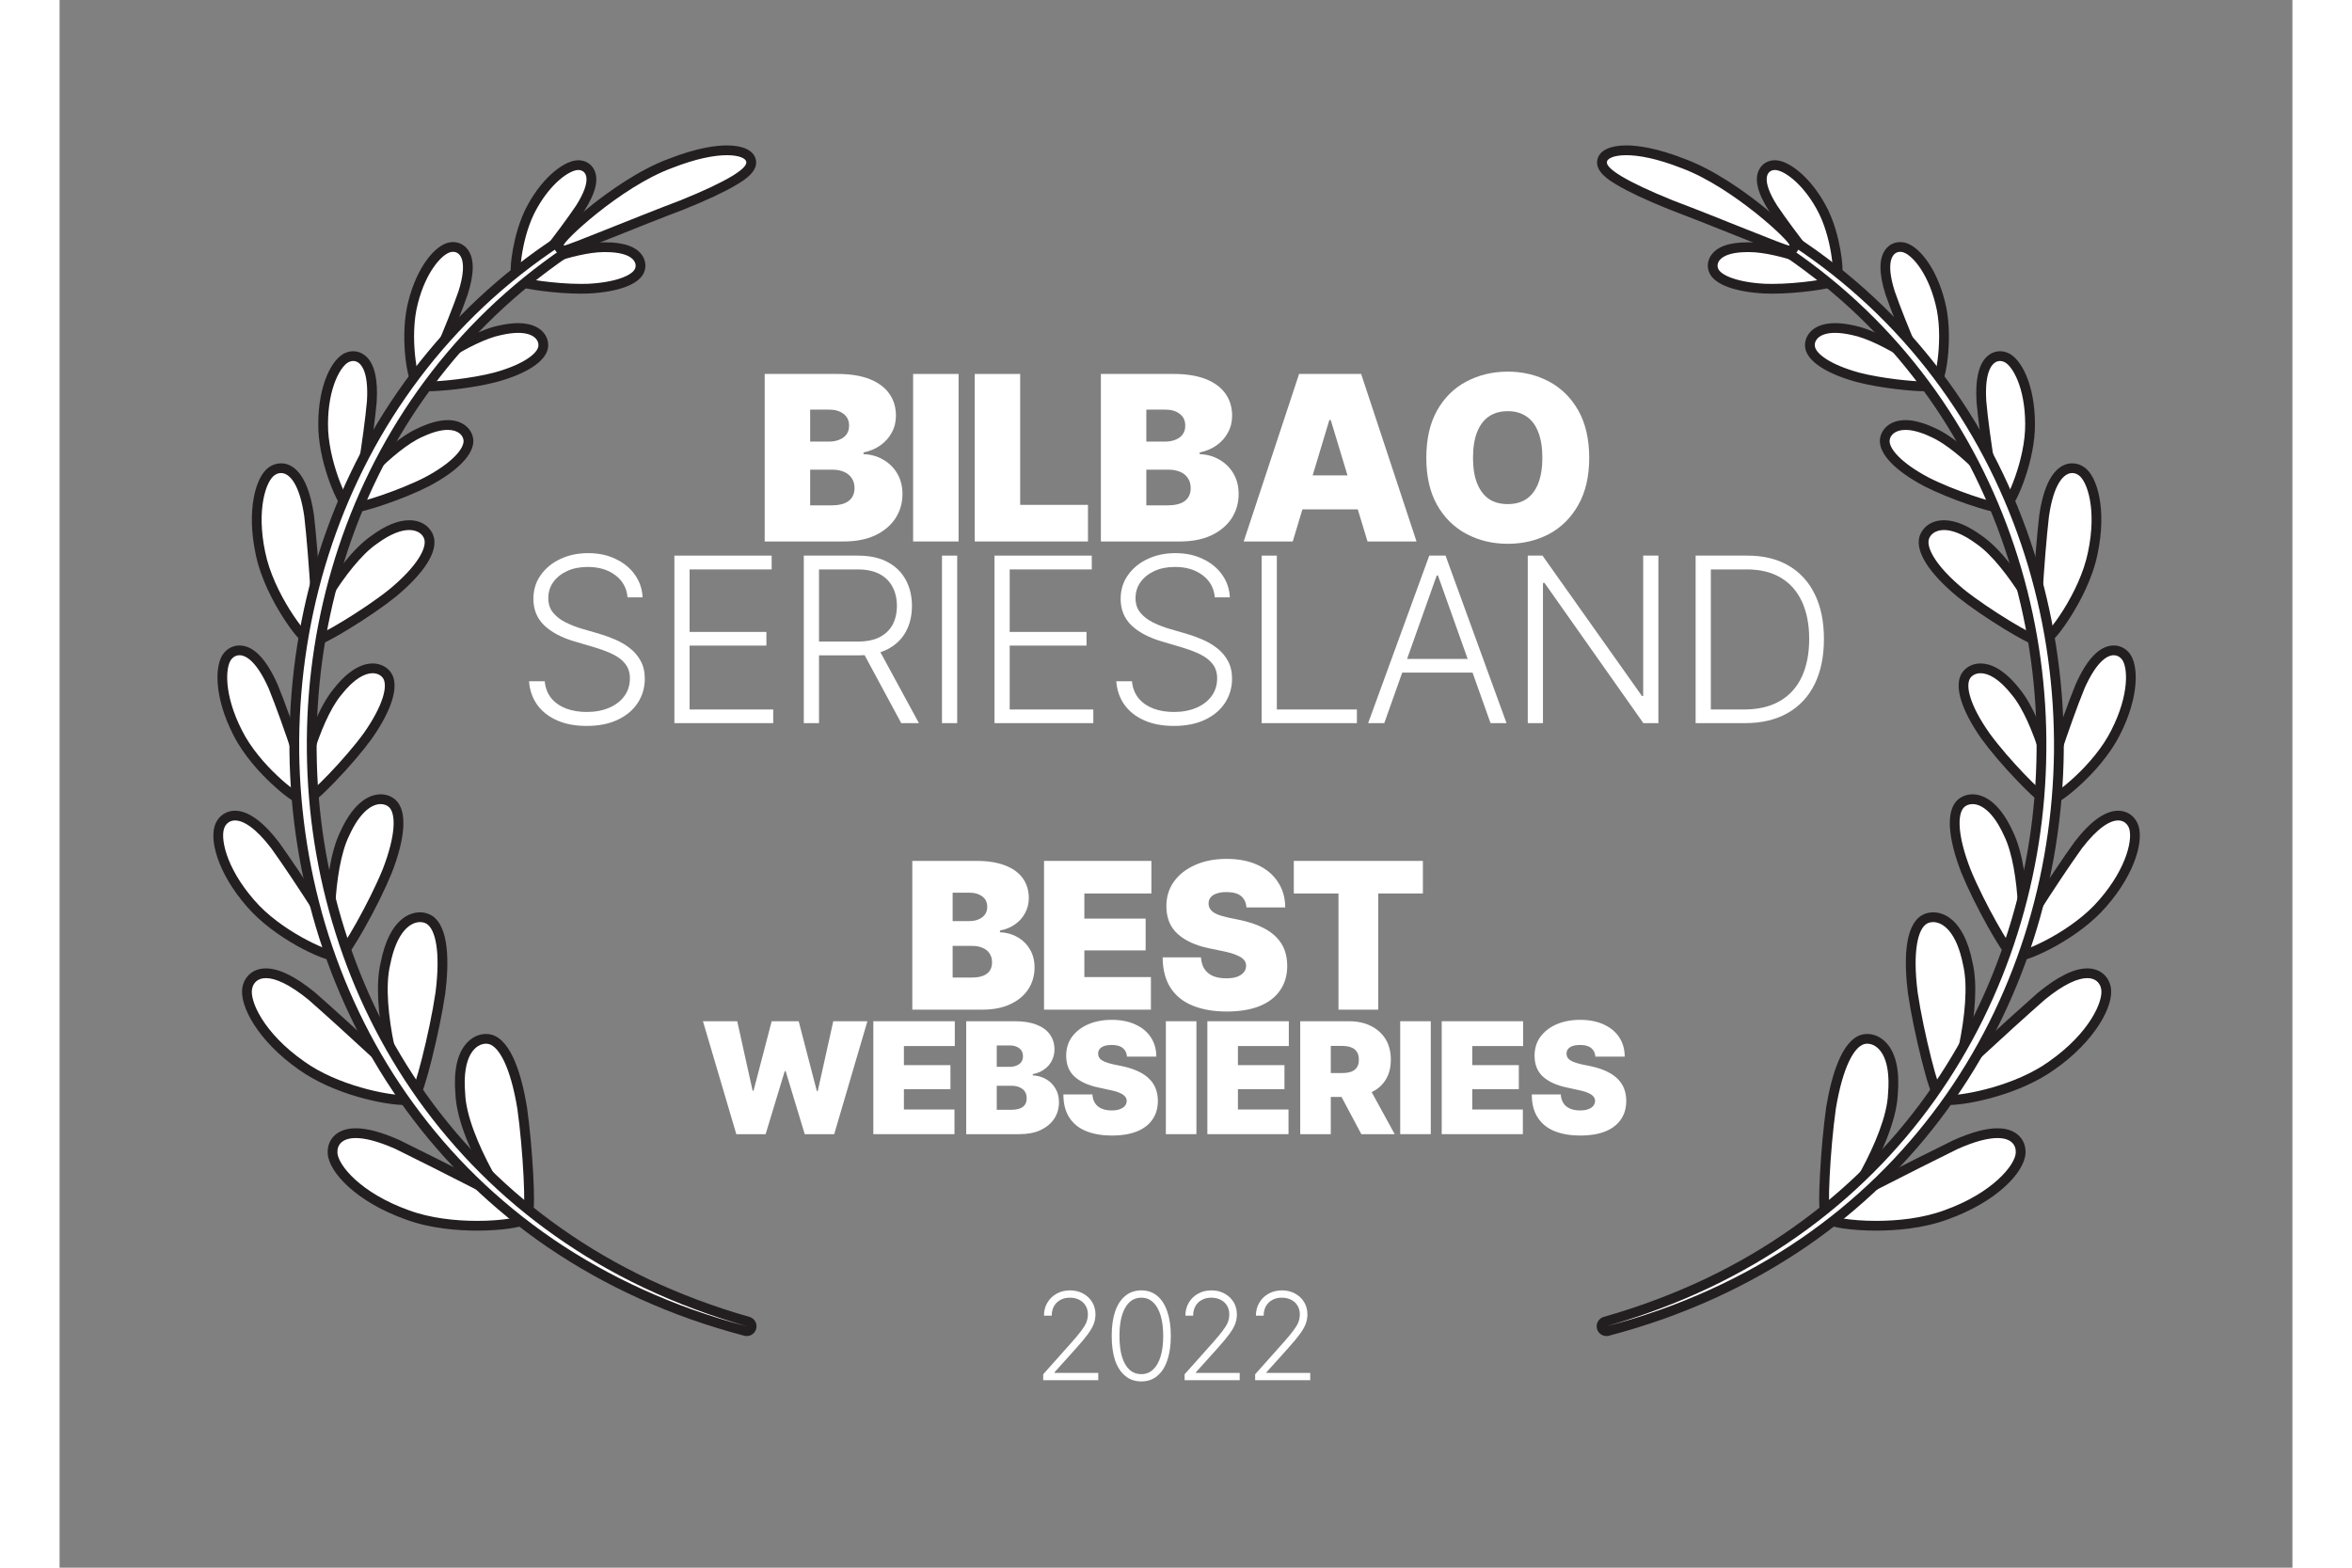 <svg xmlns="http://www.w3.org/2000/svg" xmlns:xlink="http://www.w3.org/1999/xlink" width="300" zoomAndPan="magnify" viewBox="0 0 224.88 157.92" height="200" preserveAspectRatio="xMidYMid meet" version="1.0"><rect x="0" y="0" width="224.88" height="157.92" fill="#808080" stroke="none"/><defs><g/><clipPath id="63d812c908"><path d="M 23 16 L 70 16 L 70 134.602 L 23 134.602 Z M 23 16 " clip-rule="nonzero"/></clipPath><clipPath id="4b0f8e136b"><path d="M 23 15 L 70.461 15 L 70.461 134.602 L 23 134.602 Z M 23 15 " clip-rule="nonzero"/></clipPath><clipPath id="a1fc78bed4"><path d="M 49 14.664 L 70.461 14.664 L 70.461 26 L 49 26 Z M 49 14.664 " clip-rule="nonzero"/></clipPath><clipPath id="46f612423f"><path d="M 154.387 14.664 L 209.859 14.664 L 209.859 134.602 L 154.387 134.602 Z M 154.387 14.664 " clip-rule="nonzero"/></clipPath><clipPath id="4b59632a6c"><path d="M 42 68 L 55.859 68 L 55.859 83 L 42 83 Z M 42 68 " clip-rule="nonzero"/></clipPath><clipPath id="c1f28b32f6"><path d="M 42 67 L 55.859 67 L 55.859 83 L 42 83 Z M 42 67 " clip-rule="nonzero"/></clipPath><clipPath id="75709110ad"><path d="M 45 51 L 55.859 51 L 55.859 68 L 45 68 Z M 45 51 " clip-rule="nonzero"/></clipPath><clipPath id="0dd4959e44"><path d="M 1 2 L 48 2 L 48 120.602 L 1 120.602 Z M 1 2 " clip-rule="nonzero"/></clipPath><clipPath id="dc810d7d8a"><path d="M 0.539 1 L 48 1 L 48 120.602 L 0.539 120.602 Z M 0.539 1 " clip-rule="nonzero"/></clipPath><clipPath id="cbacd7731e"><path d="M 0.539 0.664 L 22 0.664 L 22 12 L 0.539 12 Z M 0.539 0.664 " clip-rule="nonzero"/></clipPath><clipPath id="9e752c1976"><rect x="0" width="56" y="0" height="121"/></clipPath><clipPath id="d567c8307b"><path d="M 0.527 21 L 18 21 L 18 34 L 0.527 34 Z M 0.527 21 " clip-rule="nonzero"/></clipPath><clipPath id="2756a8e410"><rect x="0" width="95" y="0" height="38"/></clipPath><clipPath id="863766773c"><rect x="0" width="30" y="0" height="17"/></clipPath><clipPath id="01887dbc7b"><rect x="0" width="134" y="0" height="48"/></clipPath></defs><path fill="#ffffff" d="M 42.051 123.477 C 40.184 123.477 37.445 123.281 34.992 122.367 C 29.973 120.574 27.586 117.656 27.496 116.164 C 27.461 115.633 27.621 115.168 27.953 114.812 C 28.367 114.375 28.996 114.148 29.832 114.148 C 30.914 114.148 32.328 114.535 34.027 115.289 C 34.168 115.359 46.574 121.496 46.992 122.023 C 47.023 122.062 47.047 122.105 47.066 122.148 C 47.129 122.32 47.109 122.508 47.004 122.66 C 46.453 123.465 42.094 123.477 42.051 123.477 " fill-opacity="1" fill-rule="nonzero"/><path fill="#231f20" d="M 29.832 113.656 C 28.617 113.656 27.945 114.102 27.598 114.477 C 27.176 114.926 26.965 115.535 27.004 116.195 C 27.117 118.094 29.902 121.07 34.832 122.832 C 37.344 123.77 40.145 123.965 42.051 123.965 C 43.215 123.965 44.375 123.891 45.324 123.754 C 46.746 123.543 47.164 123.297 47.41 122.941 C 47.605 122.652 47.648 122.293 47.523 121.973 C 47.488 121.879 47.438 121.793 47.379 121.715 C 47.203 121.5 47.09 121.355 42.223 118.859 C 39.625 117.527 36.5 115.957 34.262 114.859 L 34.23 114.844 C 32.465 114.055 30.984 113.656 29.832 113.656 Z M 29.832 114.641 C 30.746 114.641 32.051 114.949 33.828 115.738 C 38.195 117.887 46.387 122.051 46.609 122.328 C 46.707 122.582 44.695 122.984 42.051 122.984 C 39.906 122.984 37.348 122.723 35.164 121.91 C 30.32 120.176 28.062 117.371 27.984 116.133 C 27.938 115.34 28.449 114.641 29.832 114.641 " fill-opacity="1" fill-rule="nonzero"/><path fill="#ffffff" d="M 46.625 122.793 C 45.695 122.793 43.543 118.906 43.125 118.129 C 42.133 116.297 40.457 112.836 40.359 110.199 C 40.117 107.406 40.781 106.043 41.379 105.391 C 41.816 104.91 42.371 104.645 42.945 104.645 C 43.094 104.645 43.238 104.664 43.375 104.703 C 44.777 105.094 45.918 107.539 46.586 111.586 C 46.938 114.062 47.652 121.895 47.035 122.605 C 46.934 122.727 46.785 122.793 46.633 122.793 L 46.625 122.301 L 46.625 122.793 " fill-opacity="1" fill-rule="nonzero"/><path fill="#231f20" d="M 42.945 104.156 C 42.234 104.156 41.547 104.477 41.016 105.059 C 40.051 106.105 39.668 107.852 39.871 110.242 C 39.98 112.977 41.684 116.5 42.691 118.363 C 43.336 119.555 44.039 120.703 44.668 121.594 C 45.676 123.023 46.121 123.285 46.625 123.285 L 46.648 123.285 C 46.938 123.277 47.215 123.148 47.406 122.926 C 47.668 122.625 47.914 122.344 47.703 118.281 C 47.578 115.953 47.344 113.426 47.074 111.527 L 47.07 111.508 C 46.574 108.504 45.555 104.801 43.516 104.23 C 43.32 104.18 43.137 104.156 42.945 104.156 Z M 42.945 105.137 C 43.051 105.137 43.156 105.152 43.25 105.176 C 44.273 105.461 45.414 107.508 46.102 111.668 C 46.688 115.797 47.016 122.301 46.633 122.301 L 46.625 122.301 C 45.973 122.301 41.016 114.59 40.852 110.18 C 40.512 106.254 41.961 105.137 42.945 105.137 " fill-opacity="1" fill-rule="nonzero"/><path fill="#ffffff" d="M 34.711 110.816 C 32.848 110.816 27.727 109.758 24.34 107.32 C 20.113 104.355 18.598 100.895 18.91 99.488 C 19.102 98.582 19.805 98.039 20.785 98.039 C 21.973 98.039 23.523 98.812 25.387 100.332 C 26.211 101.059 35.531 109.402 35.738 110.039 C 35.75 110.078 35.758 110.117 35.762 110.16 C 35.773 110.312 35.719 110.457 35.613 110.57 C 35.449 110.746 35.195 110.816 34.711 110.816 " fill-opacity="1" fill-rule="nonzero"/><path fill="#231f20" d="M 20.785 97.551 C 19.574 97.551 18.672 98.254 18.43 99.387 C 18.016 101.254 20.012 104.887 24.062 107.723 C 27.574 110.254 32.734 111.309 34.711 111.309 C 35.172 111.309 35.645 111.258 35.973 110.906 C 36.168 110.695 36.27 110.41 36.254 110.125 C 36.246 110.047 36.23 109.965 36.207 109.887 C 36.109 109.594 36.055 109.418 32.152 105.801 C 29.961 103.766 27.438 101.48 25.723 99.973 L 25.695 99.949 C 23.742 98.355 22.09 97.551 20.785 97.551 Z M 20.785 98.531 C 21.711 98.531 23.109 99.109 25.074 100.711 C 28.676 103.879 35.168 109.879 35.27 110.191 C 35.277 110.277 35.074 110.324 34.711 110.324 C 33.043 110.324 28.004 109.352 24.625 106.918 C 20.531 104.047 19.125 100.797 19.391 99.594 C 19.52 98.988 19.965 98.531 20.785 98.531 " fill-opacity="1" fill-rule="nonzero"/><path fill="#ffffff" d="M 35.309 110.664 C 35.277 110.664 35.238 110.66 35.207 110.652 C 34.965 110.605 34.82 110.418 34.734 110.281 C 33.852 108.91 31.855 101.09 32.812 97.09 C 33.664 92.734 35.703 92.395 36.305 92.395 C 36.625 92.395 36.93 92.473 37.191 92.621 C 38.43 93.359 38.855 96.051 38.355 100.016 C 38.078 101.902 37.562 104.398 36.984 106.699 C 35.992 110.625 35.703 110.664 35.32 110.664 L 35.309 110.664 " fill-opacity="1" fill-rule="nonzero"/><path fill="#231f20" d="M 36.305 91.902 C 35.41 91.902 33.234 92.398 32.332 96.996 C 31.336 101.199 33.387 109.094 34.32 110.547 C 34.398 110.668 34.637 111.043 35.109 111.133 C 35.176 111.148 35.246 111.156 35.309 111.156 C 36.156 111.156 36.441 110.289 36.719 109.449 C 36.934 108.793 37.191 107.883 37.457 106.82 C 38.043 104.5 38.559 101.988 38.84 100.098 L 38.844 100.078 C 39.219 97.086 39.281 93.293 37.445 92.203 C 37.102 92.004 36.711 91.902 36.305 91.902 Z M 36.305 92.887 C 36.551 92.887 36.773 92.949 36.945 93.047 C 37.844 93.582 38.387 95.824 37.867 99.953 C 37.273 103.996 35.684 110.172 35.309 110.172 L 35.301 110.172 C 34.723 110.059 32.27 101.469 33.293 97.203 C 33.953 93.824 35.344 92.887 36.305 92.887 " fill-opacity="1" fill-rule="nonzero"/><path fill="#ffffff" d="M 27.84 96.332 C 26.824 96.332 21.934 94.168 19.211 90.969 C 16.176 87.484 15.613 84.27 16.184 83.102 C 16.469 82.504 17.016 82.156 17.672 82.156 C 18.812 82.156 20.207 83.195 21.707 85.152 C 23.281 87.344 28.48 95.18 28.453 95.812 L 28.441 95.895 C 28.398 96.098 28.215 96.332 27.84 96.332 " fill-opacity="1" fill-rule="nonzero"/><path fill="#231f20" d="M 17.672 81.668 C 16.832 81.668 16.105 82.125 15.738 82.895 C 15.004 84.391 15.844 87.852 18.844 91.297 C 21.559 94.488 26.559 96.824 27.84 96.824 C 28.465 96.824 28.832 96.41 28.922 96 C 28.938 95.945 28.941 95.887 28.945 95.832 C 28.961 95.48 28.965 95.289 26.406 91.277 C 24.844 88.832 23.238 86.441 22.117 84.879 L 22.098 84.852 C 20.477 82.738 18.988 81.668 17.672 81.668 Z M 17.672 82.648 C 18.496 82.648 19.723 83.367 21.316 85.449 C 23.801 88.906 27.977 95.5 27.965 95.789 C 27.957 95.824 27.914 95.844 27.84 95.844 C 27.004 95.844 22.23 93.758 19.586 90.652 C 16.699 87.34 16.148 84.293 16.625 83.316 C 16.812 82.922 17.168 82.648 17.672 82.648 " fill-opacity="1" fill-rule="nonzero"/><path fill="#ffffff" d="M 28.008 96.277 C 27.93 96.277 27.844 96.254 27.77 96.219 L 27.734 96.199 L 27.734 96.195 C 27.152 95.801 27.164 93.262 27.277 91.176 C 27.375 89.375 27.691 86.043 28.73 83.953 C 30.09 80.961 31.574 80.508 32.34 80.508 C 32.805 80.508 33.227 80.668 33.535 80.965 C 34.5 81.914 34.305 84.387 33.004 87.746 C 32.379 89.277 31.383 91.305 30.328 93.18 C 28.609 96.246 28.301 96.277 28.02 96.277 L 28.008 96.277 " fill-opacity="1" fill-rule="nonzero"/><path fill="#231f20" d="M 32.34 80.016 C 31.457 80.016 29.762 80.504 28.285 83.75 C 27.211 85.922 26.887 89.316 26.785 91.152 C 26.52 96.078 27.148 96.453 27.535 96.648 C 27.68 96.727 27.844 96.77 28.012 96.77 C 28.629 96.77 28.984 96.297 29.5 95.516 C 29.852 94.984 30.289 94.258 30.758 93.418 C 31.82 91.531 32.828 89.48 33.453 87.941 L 33.461 87.926 C 34.855 84.316 35.008 81.723 33.883 80.617 C 33.477 80.227 32.93 80.016 32.34 80.016 Z M 32.34 81 C 32.703 81 33 81.133 33.195 81.32 C 33.867 81.98 33.891 84.09 32.543 87.57 C 31.172 90.934 28.379 95.785 28.012 95.785 L 27.992 95.781 C 27.555 95.555 27.434 87.668 29.172 84.172 C 30.289 81.715 31.492 81 32.34 81 " fill-opacity="1" fill-rule="nonzero"/><path fill="#ffffff" d="M 24.625 80.621 C 23.754 80.621 19.645 77.227 17.934 73.797 C 15.98 69.992 16.176 66.996 16.938 66.086 C 17.242 65.719 17.66 65.512 18.117 65.512 C 18.93 65.512 20.18 66.145 21.512 69.156 C 22.422 71.387 25.359 79.648 25.145 80.27 L 25.117 80.332 C 25.02 80.516 24.84 80.621 24.625 80.621 " fill-opacity="1" fill-rule="nonzero"/><path fill="#231f20" d="M 18.117 65.023 C 17.508 65.023 16.957 65.289 16.555 65.773 C 15.57 66.953 15.562 70.25 17.496 74.027 C 18.555 76.148 20.316 77.977 21.273 78.875 C 22.16 79.711 23.777 81.113 24.625 81.113 C 25.02 81.113 25.375 80.898 25.551 80.559 C 25.574 80.516 25.594 80.473 25.609 80.43 C 25.727 80.09 25.793 79.902 24.398 75.688 C 23.543 73.113 22.637 70.605 21.973 68.984 L 21.961 68.957 C 20.809 66.348 19.512 65.023 18.117 65.023 Z M 18.117 66.004 C 18.883 66.004 19.953 66.844 21.062 69.355 C 22.551 72.996 24.77 79.848 24.68 80.105 L 24.625 80.133 C 24.086 80.133 20.105 77.055 18.371 73.578 C 16.527 69.977 16.68 67.16 17.316 66.398 C 17.516 66.156 17.789 66.004 18.117 66.004 " fill-opacity="1" fill-rule="nonzero"/><path fill="#ffffff" d="M 24.734 80.605 C 24.613 80.605 24.473 80.551 24.375 80.465 L 24.348 80.438 C 24.008 80.039 24.258 78.492 25.09 75.828 C 25.582 74.246 26.617 71.34 27.996 69.688 C 29.523 67.738 30.762 67.324 31.527 67.324 C 32.16 67.324 32.711 67.609 33.008 68.082 C 33.676 69.168 32.938 71.43 31.043 74.125 C 29.574 76.156 25.566 80.605 24.734 80.605 " fill-opacity="1" fill-rule="nonzero"/><path fill="#231f20" d="M 31.527 66.832 C 30.652 66.832 29.262 67.277 27.609 69.387 C 26.18 71.105 25.125 74.066 24.621 75.684 C 23.25 80.066 23.719 80.527 24.039 80.82 C 24.227 80.996 24.477 81.098 24.738 81.098 C 25.105 81.098 25.484 81.098 27.82 78.664 C 29.223 77.207 30.539 75.66 31.438 74.422 C 33.488 71.504 34.211 69.105 33.43 67.832 C 33.039 67.203 32.328 66.832 31.527 66.832 Z M 31.527 67.816 C 32.047 67.816 32.414 68.059 32.594 68.344 C 33.051 69.094 32.621 71.027 30.645 73.844 C 28.695 76.527 25.141 80.113 24.738 80.113 L 24.711 80.102 C 24.387 79.805 26.074 72.762 28.371 70.004 C 29.68 68.336 30.766 67.816 31.527 67.816 " fill-opacity="1" fill-rule="nonzero"/><path fill="#ffffff" d="M 25.383 64.613 C 24.43 64.613 21.039 59.758 20.227 55.699 C 19.277 51.223 20.324 48.188 21.371 47.465 C 21.652 47.27 21.973 47.16 22.297 47.16 C 23.098 47.16 24.523 47.781 25.129 51.938 C 25.359 53.93 26.203 63.809 25.832 64.375 L 25.785 64.434 C 25.688 64.547 25.539 64.613 25.383 64.613 " fill-opacity="1" fill-rule="nonzero"/><path fill="#231f20" d="M 22.301 46.672 L 22.297 46.672 C 21.875 46.672 21.453 46.809 21.086 47.066 C 19.738 47.996 18.809 51.379 19.746 55.805 C 20.254 58.332 21.594 60.738 22.352 61.945 C 24.328 65.105 25.094 65.105 25.383 65.105 C 25.68 65.105 25.961 64.98 26.152 64.762 C 26.188 64.723 26.215 64.684 26.242 64.645 C 26.441 64.34 26.543 64.184 26.25 59.48 C 26.074 56.641 25.84 53.805 25.621 51.898 L 25.617 51.867 C 24.957 47.348 23.254 46.672 22.301 46.672 Z M 22.297 47.652 C 23.156 47.652 24.168 48.738 24.645 52.012 C 25.125 56.203 25.574 63.871 25.418 64.109 L 25.383 64.121 C 24.918 64.121 21.543 59.77 20.707 55.602 C 19.809 51.352 20.781 48.473 21.652 47.871 C 21.848 47.734 22.066 47.652 22.297 47.652 " fill-opacity="1" fill-rule="nonzero"/><path fill="#ffffff" d="M 25.508 64.625 C 25.297 64.625 25.113 64.523 25.02 64.348 C 24.719 63.727 25.926 61.57 27.008 59.848 C 27.941 58.359 29.793 55.672 31.672 54.383 C 33 53.402 34.195 52.898 35.211 52.898 C 36.402 52.898 37.031 53.586 37.207 54.176 C 37.574 55.457 36.195 57.535 33.527 59.746 C 31.172 61.633 26.379 64.625 25.508 64.625 " fill-opacity="1" fill-rule="nonzero"/><path fill="#231f20" d="M 35.211 52.406 C 34.094 52.406 32.801 52.938 31.379 53.988 C 29.434 55.332 27.547 58.07 26.59 59.59 C 24.039 63.648 24.387 64.281 24.621 64.641 C 24.809 64.941 25.137 65.117 25.508 65.117 C 25.746 65.117 26.242 65.117 29.082 63.395 C 30.863 62.309 32.594 61.125 33.828 60.137 L 33.844 60.125 C 36.75 57.719 38.113 55.559 37.68 54.047 C 37.453 53.285 36.676 52.406 35.211 52.406 Z M 35.211 53.391 C 36.109 53.391 36.602 53.863 36.734 54.316 C 36.992 55.215 36.008 57.055 33.215 59.367 C 30.543 61.504 26.074 64.133 25.508 64.133 L 25.449 64.113 C 25.188 63.715 28.809 56.945 31.949 54.785 C 33.359 53.746 34.438 53.391 35.211 53.391 " fill-opacity="1" fill-rule="nonzero"/><path fill="#ffffff" d="M 29.352 51.129 C 29.191 51.129 29.043 51.059 28.906 50.922 C 28.281 50.289 26.5 46.184 26.547 42.676 C 26.555 39.141 27.789 36.504 28.977 36 C 29.168 35.914 29.367 35.875 29.57 35.875 C 29.969 35.875 30.34 36.043 30.637 36.359 C 31.297 37.062 31.57 38.434 31.445 40.438 C 31.273 42.363 30.184 50.555 29.703 50.992 L 29.652 51.031 C 29.57 51.09 29.453 51.129 29.352 51.129 " fill-opacity="1" fill-rule="nonzero"/><path fill="#231f20" d="M 29.57 35.383 C 29.301 35.383 29.035 35.438 28.781 35.547 C 27.438 36.117 26.062 38.75 26.055 42.68 C 26.008 46.27 27.812 50.512 28.559 51.266 C 28.844 51.559 29.148 51.621 29.352 51.621 C 29.559 51.621 29.762 51.555 29.934 51.438 C 29.969 51.41 30 51.387 30.035 51.355 C 30.312 51.102 30.441 50.988 31.082 46.949 C 31.477 44.504 31.793 42.09 31.938 40.496 L 31.938 40.469 C 32.07 38.324 31.754 36.828 30.996 36.023 C 30.605 35.609 30.102 35.383 29.57 35.383 Z M 29.57 36.363 C 30.348 36.363 31.145 37.371 30.957 40.406 C 30.637 43.98 29.555 50.465 29.371 50.629 L 29.352 50.637 C 29 50.637 26.992 46.312 27.035 42.68 C 27.047 39.008 28.336 36.805 29.168 36.453 C 29.297 36.395 29.434 36.363 29.57 36.363 " fill-opacity="1" fill-rule="nonzero"/><path fill="#ffffff" d="M 29.512 51.168 C 29.117 51.168 28.977 50.93 28.934 50.809 C 28.875 50.641 28.688 50.125 31.449 47.324 C 32.512 46.25 34.562 44.328 36.379 43.543 C 37.406 43.059 38.324 42.812 39.09 42.812 C 40.453 42.812 41.129 43.605 41.18 44.348 C 41.25 45.539 39.691 47.102 37.004 48.531 C 34.449 49.84 30.355 51.168 29.512 51.168 " fill-opacity="1" fill-rule="nonzero"/><path fill="#231f20" d="M 39.09 42.32 C 38.254 42.32 37.273 42.582 36.172 43.098 C 34.281 43.922 32.184 45.883 31.102 46.98 C 28.117 50 28.324 50.566 28.473 50.977 C 28.594 51.309 28.926 51.66 29.512 51.66 C 30.531 51.66 34.688 50.27 37.223 48.969 C 40.141 47.422 41.758 45.73 41.668 44.32 C 41.602 43.355 40.766 42.32 39.09 42.32 Z M 39.09 43.305 C 40.191 43.305 40.652 43.891 40.688 44.383 C 40.738 45.188 39.555 46.621 36.773 48.094 C 34.234 49.395 30.246 50.676 29.512 50.676 C 29.441 50.676 29.402 50.664 29.398 50.641 C 29.262 50.27 33.547 45.305 36.574 43.992 C 37.645 43.492 38.469 43.305 39.09 43.305 " fill-opacity="1" fill-rule="nonzero"/><path fill="#ffffff" d="M 36.395 38.812 C 36.293 38.812 36.102 38.781 35.949 38.582 C 35.441 37.926 34.785 33.602 35.598 30.484 C 36.402 27.273 38.133 25.121 39.34 24.902 C 39.434 24.887 39.531 24.879 39.625 24.879 C 40.066 24.879 40.461 25.078 40.727 25.441 C 41.281 26.203 41.254 27.566 40.645 29.492 C 40.047 31.215 37.18 38.453 36.641 38.746 L 36.582 38.773 C 36.527 38.797 36.453 38.812 36.395 38.812 " fill-opacity="1" fill-rule="nonzero"/><path fill="#231f20" d="M 39.625 24.387 C 39.5 24.387 39.375 24.398 39.25 24.422 C 37.879 24.672 36.02 26.793 35.121 30.371 C 34.289 33.555 34.902 38.031 35.559 38.879 C 35.766 39.148 36.07 39.301 36.395 39.301 C 36.516 39.301 36.648 39.277 36.762 39.234 C 36.801 39.219 36.84 39.199 36.879 39.18 C 37.195 39.004 37.344 38.922 38.855 35.371 C 39.77 33.223 40.609 31.09 41.102 29.668 L 41.109 29.641 C 41.773 27.555 41.777 26.043 41.121 25.152 C 40.762 24.66 40.227 24.387 39.625 24.387 Z M 39.625 25.367 C 40.434 25.367 41.113 26.379 40.176 29.344 C 39.066 32.535 36.605 38.207 36.402 38.316 L 36.395 38.32 C 36.082 38.32 35.211 33.918 36.074 30.609 C 36.91 27.277 38.586 25.539 39.43 25.387 C 39.496 25.375 39.559 25.367 39.625 25.367 " fill-opacity="1" fill-rule="nonzero"/><path fill="#ffffff" d="M 37.102 38.922 C 36.645 38.922 35.965 38.922 35.934 38.371 C 35.914 38.164 35.965 37.629 39.031 35.715 C 40.242 34.953 42.559 33.625 44.418 33.262 C 45.062 33.117 45.66 33.043 46.184 33.043 C 47.453 33.043 48.078 33.473 48.375 33.832 C 48.656 34.172 48.773 34.598 48.699 35 C 48.484 36.121 46.68 37.246 43.871 38.012 C 41.582 38.605 38.473 38.922 37.102 38.922 " fill-opacity="1" fill-rule="nonzero"/><path fill="#231f20" d="M 46.184 32.551 C 45.629 32.551 44.996 32.629 44.309 32.781 C 42.375 33.164 40.008 34.523 38.77 35.297 C 35.43 37.391 35.395 37.969 35.445 38.41 C 35.504 39.414 36.66 39.414 37.102 39.414 C 38.496 39.414 41.668 39.09 43.988 38.488 C 47.039 37.656 48.926 36.422 49.18 35.094 C 49.281 34.543 49.129 33.969 48.754 33.52 C 48.387 33.078 47.645 32.551 46.184 32.551 Z M 46.184 33.531 C 47.855 33.531 48.32 34.352 48.215 34.91 C 48.07 35.66 46.637 36.75 43.742 37.539 C 41.543 38.109 38.453 38.43 37.102 38.43 C 36.68 38.43 36.426 38.398 36.426 38.332 C 36.383 37.973 41.414 34.352 44.512 33.742 C 45.172 33.598 45.723 33.531 46.184 33.531 " fill-opacity="1" fill-rule="nonzero"/><path fill="#ffffff" d="M 46.516 28.32 C 46.324 28.32 46.152 28.219 46.051 28.047 C 45.691 27.426 46.125 23.441 47.625 20.797 C 49.125 18.094 51.121 16.633 52.238 16.633 L 52.273 16.633 C 52.766 16.645 53.172 16.887 53.387 17.293 C 53.809 18.078 53.48 19.324 52.422 20.988 C 51.488 22.379 47.211 28.16 46.641 28.305 L 46.586 28.316 L 46.516 28.32 " fill-opacity="1" fill-rule="nonzero"/><path fill="#231f20" d="M 52.238 16.141 C 50.949 16.141 48.805 17.66 47.191 20.562 C 46.281 22.172 45.844 24.082 45.664 25.078 C 45.457 26.223 45.285 27.707 45.629 28.293 C 45.816 28.617 46.148 28.812 46.516 28.812 C 46.559 28.812 46.605 28.809 46.652 28.801 C 46.688 28.797 46.727 28.789 46.762 28.781 C 47.113 28.691 47.258 28.652 49.461 25.832 C 50.793 24.125 52.051 22.422 52.824 21.273 L 52.836 21.254 C 54.016 19.402 54.336 18.031 53.82 17.062 C 53.52 16.496 52.957 16.16 52.285 16.141 Z M 52.238 17.125 L 52.258 17.125 C 53.09 17.148 53.668 18.117 52.008 20.727 C 50.27 23.309 46.723 27.777 46.52 27.828 L 46.516 27.828 C 46.23 27.828 46.504 23.773 48.051 21.035 C 49.555 18.328 51.43 17.125 52.238 17.125 " fill-opacity="1" fill-rule="nonzero"/><path fill="#ffffff" d="M 52.527 29.09 C 50.793 29.09 46.59 28.742 46.148 28.168 C 46.07 28.062 46.031 27.91 46.047 27.777 C 46.074 27.574 46.133 27.148 49.414 26.035 C 50.664 25.613 53.023 24.902 54.801 24.902 L 54.992 24.902 C 57.137 24.902 57.977 25.527 58.301 26.051 C 58.547 26.445 58.578 26.918 58.379 27.316 C 57.914 28.262 55.957 28.934 53.273 29.074 C 53.027 29.086 52.781 29.09 52.527 29.09 " fill-opacity="1" fill-rule="nonzero"/><path fill="#231f20" d="M 54.992 24.41 C 54.949 24.41 54.906 24.41 54.859 24.41 L 54.801 24.41 C 52.953 24.41 50.535 25.137 49.258 25.57 C 45.746 26.762 45.625 27.238 45.562 27.688 C 45.516 27.961 45.586 28.242 45.762 28.469 C 45.965 28.734 46.156 28.984 48.496 29.297 C 49.855 29.477 51.324 29.582 52.527 29.582 C 52.793 29.582 53.051 29.578 53.289 29.566 C 56.25 29.414 58.262 28.672 58.82 27.535 C 59.094 26.98 59.055 26.332 58.719 25.789 C 58.148 24.875 56.895 24.41 54.992 24.41 Z M 54.992 25.395 C 57.797 25.395 58.234 26.5 57.938 27.102 C 57.625 27.734 56.047 28.438 53.25 28.586 C 53.016 28.594 52.773 28.598 52.527 28.598 C 49.824 28.598 46.473 28.066 46.531 27.844 C 46.578 27.531 51.84 25.395 54.801 25.395 L 54.863 25.395 C 54.906 25.395 54.949 25.395 54.992 25.395 " fill-opacity="1" fill-rule="nonzero"/><g clip-path="url(#63d812c908)"><path fill="#ffffff" d="M 69.211 134.094 C 69.172 134.094 69.129 134.09 69.086 134.078 C 67.242 133.594 65.418 133.031 63.66 132.41 C 61.93 131.797 60.219 131.105 58.574 130.359 C 55.352 128.895 52.27 127.164 49.414 125.219 C 43.906 121.449 39.137 116.816 35.242 111.453 C 31.531 106.359 28.637 100.625 26.641 94.41 C 24.723 88.391 23.715 82.094 23.645 75.699 C 23.586 69.309 24.465 63 26.254 56.938 C 28.113 50.688 30.879 44.898 34.469 39.727 C 38.227 34.289 42.867 29.566 48.254 25.688 C 51.051 23.68 54.066 21.891 57.219 20.367 C 58.832 19.586 60.512 18.863 62.211 18.211 C 63.945 17.555 65.738 16.957 67.543 16.441 C 67.59 16.426 67.637 16.422 67.68 16.422 C 67.891 16.422 68.086 16.559 68.152 16.773 C 68.227 17.027 68.082 17.301 67.824 17.379 C 66.055 17.93 64.305 18.551 62.613 19.234 C 60.957 19.898 59.32 20.637 57.75 21.43 C 54.688 22.973 51.762 24.773 49.059 26.781 C 43.879 30.621 39.41 35.277 35.773 40.629 C 32.293 45.766 29.641 51.418 27.895 57.43 C 26.168 63.328 25.328 69.469 25.398 75.68 C 25.457 81.902 26.422 88.023 28.273 93.883 C 30.148 99.859 32.926 105.457 36.531 110.523 C 40.297 115.801 44.895 120.367 50.195 124.102 C 52.961 126.055 55.949 127.797 59.074 129.281 C 60.676 130.039 62.344 130.746 64.039 131.379 C 65.754 132.027 67.539 132.617 69.348 133.129 C 69.605 133.203 69.758 133.473 69.684 133.73 C 69.625 133.949 69.43 134.094 69.211 134.094 " fill-opacity="1" fill-rule="nonzero"/></g><g clip-path="url(#4b0f8e136b)"><path fill="#231f20" d="M 67.68 15.93 C 67.59 15.93 67.5 15.941 67.41 15.965 C 65.59 16.488 63.785 17.09 62.039 17.75 C 60.324 18.406 58.633 19.137 57.008 19.922 C 53.828 21.461 50.785 23.266 47.969 25.285 C 42.535 29.199 37.855 33.965 34.062 39.445 C 30.445 44.66 27.66 50.5 25.781 56.797 C 23.977 62.906 23.094 69.266 23.152 75.703 C 23.227 82.152 24.242 88.492 26.172 94.559 C 28.188 100.828 31.105 106.609 34.844 111.742 C 38.773 117.152 43.582 121.824 49.137 125.625 C 52.02 127.586 55.125 129.332 58.371 130.805 C 60.031 131.559 61.754 132.254 63.492 132.875 C 65.266 133.5 67.105 134.066 68.961 134.555 C 69.047 134.574 69.129 134.586 69.211 134.586 C 69.645 134.586 70.039 134.297 70.16 133.863 C 70.301 133.34 70 132.805 69.48 132.656 C 67.688 132.148 65.914 131.562 64.211 130.922 C 62.531 130.289 60.875 129.59 59.285 128.84 C 56.184 127.367 53.219 125.637 50.48 123.699 C 45.223 120 40.664 115.469 36.93 110.238 C 33.355 105.215 30.602 99.66 28.742 93.734 C 26.906 87.922 25.945 81.848 25.891 75.68 C 25.82 69.512 26.652 63.418 28.367 57.566 C 30.098 51.605 32.727 46 36.18 40.902 C 39.785 35.602 44.215 30.984 49.352 27.176 C 52.031 25.184 54.93 23.398 57.969 21.867 C 59.531 21.082 61.152 20.348 62.797 19.691 C 64.473 19.012 66.215 18.395 67.969 17.852 C 68.484 17.691 68.773 17.148 68.621 16.629 C 68.496 16.203 68.105 15.93 67.68 15.93 Z M 67.68 16.914 C 65.871 17.473 64.121 18.094 62.43 18.777 C 60.738 19.457 59.102 20.195 57.527 20.988 C 54.375 22.578 51.453 24.387 48.766 26.387 C 43.387 30.375 38.926 35.117 35.367 40.352 C 31.816 45.59 29.16 51.316 27.422 57.289 C 25.676 63.262 24.836 69.48 24.906 75.688 C 24.965 81.895 25.93 88.094 27.805 94.031 C 29.668 99.969 32.453 105.641 36.129 110.809 C 39.816 115.969 44.402 120.621 49.914 124.504 C 52.664 126.449 55.648 128.199 58.867 129.727 C 60.473 130.488 62.141 131.195 63.863 131.84 C 65.59 132.488 67.371 133.078 69.211 133.602 C 67.359 133.117 65.566 132.562 63.824 131.949 C 62.086 131.332 60.402 130.648 58.777 129.91 C 55.523 128.434 52.496 126.723 49.691 124.812 C 44.094 120.984 39.402 116.348 35.641 111.164 C 31.867 105.988 29.035 100.258 27.109 94.262 C 25.199 88.258 24.207 81.984 24.133 75.695 C 24.078 69.41 24.941 63.113 26.727 57.078 C 28.523 51.043 31.227 45.258 34.871 40.008 C 38.508 34.75 43.07 30.023 48.539 26.086 C 51.281 24.121 54.246 22.352 57.434 20.809 C 59.027 20.039 60.68 19.324 62.387 18.672 C 64.094 18.023 65.859 17.434 67.68 16.914 " fill-opacity="1" fill-rule="nonzero"/></g><path fill="#ffffff" d="M 50.797 25.23 C 50.684 25.23 50.559 25.188 50.465 25.113 C 50.32 24.992 50.254 24.809 50.289 24.613 C 50.438 23.738 56.449 18.34 61.453 16.484 C 64.27 15.371 66.141 15.141 67.215 15.141 C 68.566 15.141 69.469 15.512 69.629 16.141 C 69.879 16.906 69.223 18 62.738 20.629 C 60.656 21.414 58.176 22.402 55.992 23.277 C 51.793 24.957 51.066 25.23 50.797 25.23 " fill-opacity="1" fill-rule="nonzero"/><g clip-path="url(#a1fc78bed4)"><path fill="#231f20" d="M 67.215 14.648 C 66.102 14.648 64.164 14.887 61.273 16.027 C 58.309 17.129 55.289 19.328 53.75 20.539 C 52.781 21.305 51.852 22.109 51.125 22.809 C 49.988 23.898 49.855 24.234 49.805 24.531 C 49.742 24.891 49.867 25.242 50.133 25.477 C 50.316 25.633 50.551 25.723 50.797 25.723 C 51.152 25.723 51.512 25.598 56.172 23.734 C 58.355 22.859 60.832 21.871 62.902 21.09 L 62.922 21.082 C 65.25 20.141 67.023 19.309 68.191 18.605 C 68.934 18.16 70.477 17.234 70.098 15.984 C 69.855 15.137 68.809 14.648 67.215 14.648 Z M 67.215 15.633 C 68.445 15.633 69.074 15.953 69.152 16.262 C 69.371 16.941 67.219 18.281 62.555 20.172 C 57.93 21.914 51.191 24.738 50.797 24.738 L 50.781 24.734 C 50.496 24.496 56.465 18.859 61.625 16.945 C 64.133 15.957 65.977 15.633 67.215 15.633 " fill-opacity="1" fill-rule="nonzero"/></g><g clip-path="url(#46f612423f)"><g transform="matrix(1, 0, 0, 1, 154, 14)"><g clip-path="url(#9e752c1976)"><path fill="#ffffff" d="M 28.953 109.477 C 30.816 109.477 33.555 109.281 36.012 108.367 C 41.027 106.574 43.418 103.656 43.508 102.164 C 43.539 101.633 43.383 101.168 43.047 100.812 C 42.637 100.375 42.004 100.148 41.172 100.148 C 40.086 100.148 38.676 100.535 36.973 101.289 C 36.832 101.359 24.426 107.496 24.008 108.023 C 23.98 108.062 23.953 108.105 23.934 108.148 C 23.871 108.32 23.895 108.508 23.996 108.66 C 24.547 109.465 28.906 109.477 28.953 109.477 " fill-opacity="1" fill-rule="nonzero"/><path fill="#231f20" d="M 41.172 99.656 C 42.383 99.656 43.055 100.102 43.406 100.477 C 43.828 100.926 44.039 101.535 43.996 102.195 C 43.883 104.094 41.102 107.07 36.172 108.832 C 33.656 109.77 30.855 109.965 28.953 109.965 C 27.789 109.965 26.625 109.891 25.68 109.754 C 24.258 109.543 23.836 109.297 23.594 108.941 C 23.395 108.652 23.355 108.293 23.477 107.973 C 23.512 107.879 23.562 107.793 23.625 107.715 C 23.797 107.5 23.91 107.355 28.781 104.859 C 31.375 103.527 34.5 101.957 36.738 100.859 L 36.773 100.844 C 38.539 100.055 40.02 99.656 41.172 99.656 Z M 41.172 100.641 C 40.254 100.641 38.949 100.949 37.172 101.738 C 32.805 103.887 24.613 108.051 24.395 108.328 C 24.293 108.582 26.309 108.984 28.953 108.984 C 31.098 108.984 33.656 108.723 35.84 107.91 C 40.68 106.176 42.941 103.371 43.016 102.133 C 43.066 101.34 42.555 100.641 41.172 100.641 " fill-opacity="1" fill-rule="nonzero"/><path fill="#ffffff" d="M 24.375 108.793 C 25.309 108.793 27.457 104.906 27.879 104.129 C 28.867 102.297 30.543 98.836 30.641 96.199 C 30.883 93.406 30.223 92.043 29.625 91.391 C 29.188 90.91 28.629 90.645 28.059 90.645 C 27.91 90.645 27.766 90.664 27.625 90.703 C 26.223 91.094 25.086 93.539 24.414 97.586 C 24.062 100.062 23.348 107.895 23.965 108.605 C 24.07 108.727 24.215 108.793 24.371 108.793 L 24.375 108.301 L 24.375 108.793 " fill-opacity="1" fill-rule="nonzero"/><path fill="#231f20" d="M 28.059 90.156 C 28.77 90.156 29.453 90.477 29.988 91.059 C 30.949 92.105 31.336 93.852 31.133 96.242 C 31.02 98.977 29.316 102.5 28.309 104.363 C 27.664 105.555 26.961 106.703 26.332 107.594 C 25.324 109.023 24.883 109.285 24.375 109.285 L 24.352 109.285 C 24.062 109.277 23.789 109.148 23.594 108.926 C 23.332 108.625 23.086 108.344 23.301 104.281 C 23.422 101.953 23.656 99.426 23.926 97.527 L 23.93 97.508 C 24.426 94.504 25.449 90.801 27.488 90.23 C 27.68 90.18 27.867 90.156 28.059 90.156 Z M 28.059 91.137 C 27.949 91.137 27.848 91.152 27.754 91.176 C 26.727 91.461 25.59 93.508 24.898 97.668 C 24.312 101.797 23.988 108.301 24.371 108.301 L 24.375 108.301 C 25.027 108.301 29.984 100.59 30.152 96.18 C 30.488 92.254 29.039 91.137 28.059 91.137 " fill-opacity="1" fill-rule="nonzero"/><path fill="#ffffff" d="M 36.289 96.816 C 38.152 96.816 43.273 95.758 46.664 93.32 C 50.891 90.355 52.402 86.895 52.094 85.488 C 51.898 84.582 51.195 84.039 50.215 84.039 C 49.027 84.039 47.48 84.812 45.617 86.332 C 44.789 87.059 35.469 95.402 35.262 96.039 C 35.25 96.078 35.242 96.117 35.242 96.16 C 35.23 96.312 35.285 96.457 35.387 96.57 C 35.555 96.746 35.805 96.816 36.289 96.816 " fill-opacity="1" fill-rule="nonzero"/><path fill="#231f20" d="M 50.215 83.551 C 51.426 83.551 52.332 84.254 52.574 85.387 C 52.984 87.254 50.992 90.887 46.941 93.723 C 43.43 96.254 38.27 97.309 36.289 97.309 C 35.828 97.309 35.359 97.258 35.027 96.906 C 34.832 96.695 34.73 96.41 34.75 96.125 C 34.758 96.047 34.77 95.965 34.797 95.887 C 34.891 95.594 34.949 95.418 38.848 91.801 C 41.043 89.766 43.566 87.48 45.277 85.973 L 45.309 85.949 C 47.262 84.355 48.91 83.551 50.215 83.551 Z M 50.215 84.531 C 49.289 84.531 47.891 85.109 45.93 86.711 C 42.324 89.879 35.832 95.879 35.73 96.191 C 35.727 96.277 35.93 96.324 36.289 96.324 C 37.957 96.324 43 95.352 46.379 92.918 C 50.473 90.047 51.879 86.797 51.613 85.594 C 51.484 84.988 51.039 84.531 50.215 84.531 " fill-opacity="1" fill-rule="nonzero"/><path fill="#ffffff" d="M 35.691 96.664 C 35.727 96.664 35.762 96.66 35.797 96.652 C 36.035 96.605 36.184 96.418 36.27 96.281 C 37.148 94.91 39.148 87.09 38.188 83.09 C 37.336 78.734 35.301 78.395 34.695 78.395 C 34.375 78.395 34.07 78.473 33.812 78.621 C 32.57 79.359 32.148 82.051 32.645 86.016 C 32.926 87.902 33.438 90.398 34.02 92.699 C 35.012 96.625 35.297 96.664 35.68 96.664 L 35.691 96.664 " fill-opacity="1" fill-rule="nonzero"/><path fill="#231f20" d="M 34.695 77.902 C 35.59 77.902 37.766 78.398 38.672 82.996 C 39.668 87.199 37.613 95.094 36.684 96.547 C 36.605 96.668 36.363 97.043 35.891 97.133 C 35.824 97.148 35.758 97.156 35.691 97.156 C 34.844 97.156 34.559 96.289 34.285 95.449 C 34.066 94.793 33.812 93.883 33.543 92.82 C 32.957 90.5 32.441 87.988 32.164 86.098 L 32.16 86.078 C 31.785 83.086 31.719 79.293 33.555 78.203 C 33.898 78.004 34.289 77.902 34.695 77.902 Z M 34.695 78.887 C 34.449 78.887 34.23 78.949 34.059 79.047 C 33.156 79.582 32.613 81.824 33.133 85.953 C 33.73 89.996 35.316 96.172 35.691 96.172 L 35.703 96.172 C 36.277 96.059 38.734 87.469 37.711 83.203 C 37.047 79.824 35.66 78.887 34.695 78.887 " fill-opacity="1" fill-rule="nonzero"/><g clip-path="url(#4b59632a6c)"><path fill="#ffffff" d="M 43.164 82.332 C 44.176 82.332 49.066 80.168 51.789 76.969 C 54.828 73.484 55.391 70.27 54.82 69.102 C 54.531 68.504 53.988 68.156 53.328 68.156 C 52.188 68.156 50.793 69.195 49.293 71.152 C 47.719 73.344 42.523 81.18 42.547 81.812 L 42.559 81.895 C 42.602 82.098 42.789 82.332 43.164 82.332 " fill-opacity="1" fill-rule="nonzero"/></g><g clip-path="url(#c1f28b32f6)"><path fill="#231f20" d="M 53.328 67.668 C 54.172 67.668 54.895 68.125 55.262 68.895 C 55.996 70.391 55.16 73.852 52.156 77.297 C 49.441 80.488 44.445 82.824 43.164 82.824 C 42.539 82.824 42.168 82.41 42.078 82 C 42.066 81.945 42.059 81.887 42.059 81.832 C 42.043 81.48 42.035 81.289 44.598 77.277 C 46.16 74.832 47.762 72.441 48.887 70.879 L 48.902 70.852 C 50.523 68.738 52.012 67.668 53.328 67.668 Z M 53.328 68.648 C 52.508 68.648 51.281 69.367 49.684 71.449 C 47.199 74.906 43.027 81.5 43.039 81.789 C 43.047 81.824 43.09 81.844 43.164 81.844 C 43.996 81.844 48.77 79.758 51.414 76.652 C 54.301 73.34 54.855 70.293 54.379 69.316 C 54.188 68.922 53.836 68.648 53.328 68.648 " fill-opacity="1" fill-rule="nonzero"/></g><path fill="#ffffff" d="M 42.992 82.277 C 43.07 82.277 43.16 82.254 43.234 82.219 L 43.27 82.199 L 43.27 82.195 C 43.848 81.801 43.84 79.262 43.727 77.176 C 43.625 75.375 43.309 72.043 42.27 69.953 C 40.91 66.961 39.426 66.508 38.664 66.508 C 38.199 66.508 37.773 66.668 37.469 66.965 C 36.504 67.914 36.699 70.387 38 73.746 C 38.625 75.277 39.621 77.305 40.672 79.18 C 42.395 82.246 42.699 82.277 42.984 82.277 L 42.992 82.277 " fill-opacity="1" fill-rule="nonzero"/><path fill="#231f20" d="M 38.664 66.016 C 39.543 66.016 41.238 66.504 42.719 69.75 C 43.789 71.922 44.117 75.316 44.215 77.152 C 44.484 82.078 43.852 82.453 43.469 82.648 C 43.32 82.727 43.16 82.77 42.992 82.77 C 42.371 82.77 42.016 82.297 41.5 81.516 C 41.148 80.984 40.715 80.258 40.242 79.418 C 39.184 77.531 38.176 75.48 37.547 73.941 L 37.539 73.926 C 36.145 70.316 35.996 67.723 37.117 66.617 C 37.527 66.227 38.07 66.016 38.664 66.016 Z M 38.664 67 C 38.297 67 38 67.133 37.809 67.32 C 37.137 67.98 37.109 70.09 38.457 73.57 C 39.828 76.934 42.625 81.785 42.992 81.785 L 43.008 81.781 C 43.445 81.555 43.566 73.668 41.832 70.172 C 40.715 67.715 39.508 67 38.664 67 " fill-opacity="1" fill-rule="nonzero"/><path fill="#ffffff" d="M 46.379 66.621 C 47.246 66.621 51.359 63.227 53.07 59.797 C 55.02 55.992 54.824 52.996 54.062 52.086 C 53.762 51.719 53.344 51.512 52.887 51.512 C 52.07 51.512 50.82 52.145 49.488 55.156 C 48.578 57.387 45.641 65.648 45.859 66.27 L 45.887 66.332 C 45.98 66.516 46.164 66.621 46.379 66.621 " fill-opacity="1" fill-rule="nonzero"/><g clip-path="url(#75709110ad)"><path fill="#231f20" d="M 52.887 51.023 C 53.492 51.023 54.043 51.289 54.445 51.773 C 55.43 52.953 55.441 56.25 53.504 60.027 C 52.445 62.148 50.684 63.977 49.727 64.875 C 48.84 65.711 47.223 67.113 46.379 67.113 C 45.984 67.113 45.629 66.898 45.449 66.559 C 45.43 66.516 45.41 66.473 45.395 66.43 C 45.273 66.09 45.207 65.902 46.605 61.688 C 47.461 59.113 48.367 56.605 49.027 54.984 L 49.039 54.957 C 50.195 52.348 51.488 51.023 52.887 51.023 Z M 52.887 52.004 C 52.117 52.004 51.051 52.844 49.938 55.355 C 48.449 58.996 46.23 65.848 46.32 66.105 L 46.379 66.133 C 46.918 66.133 50.895 63.055 52.629 59.578 C 54.477 55.977 54.32 53.16 53.688 52.398 C 53.488 52.156 53.215 52.004 52.887 52.004 " fill-opacity="1" fill-rule="nonzero"/></g><path fill="#ffffff" d="M 46.266 66.605 C 46.391 66.605 46.531 66.551 46.625 66.465 L 46.652 66.438 C 46.992 66.039 46.746 64.492 45.914 61.828 C 45.418 60.246 44.383 57.34 43.008 55.688 C 41.48 53.738 40.242 53.324 39.473 53.324 C 38.844 53.324 38.289 53.609 37.992 54.082 C 37.328 55.168 38.062 57.43 39.957 60.125 C 41.43 62.156 45.434 66.605 46.266 66.605 " fill-opacity="1" fill-rule="nonzero"/><path fill="#231f20" d="M 39.473 52.832 C 40.352 52.832 41.738 53.277 43.395 55.387 C 44.82 57.105 45.879 60.066 46.383 61.684 C 47.75 66.066 47.281 66.527 46.965 66.82 C 46.777 66.996 46.527 67.098 46.266 67.098 C 45.895 67.098 45.516 67.098 43.18 64.664 C 41.781 63.207 40.461 61.66 39.562 60.422 C 37.516 57.504 36.789 55.105 37.57 53.832 C 37.965 53.203 38.672 52.832 39.473 52.832 Z M 39.473 53.816 C 38.953 53.816 38.586 54.059 38.41 54.344 C 37.949 55.094 38.379 57.027 40.359 59.844 C 42.305 62.527 45.859 66.113 46.266 66.113 L 46.293 66.102 C 46.617 65.805 44.93 58.762 42.629 56.004 C 41.324 54.336 40.234 53.816 39.473 53.816 " fill-opacity="1" fill-rule="nonzero"/><path fill="#ffffff" d="M 45.617 50.613 C 46.57 50.613 49.961 45.758 50.773 41.699 C 51.723 37.223 50.676 34.188 49.629 33.465 C 49.348 33.27 49.027 33.16 48.703 33.16 C 47.906 33.16 46.477 33.781 45.871 37.938 C 45.641 39.93 44.801 49.809 45.172 50.375 L 45.215 50.434 C 45.316 50.547 45.465 50.613 45.617 50.613 " fill-opacity="1" fill-rule="nonzero"/><path fill="#231f20" d="M 48.703 32.672 C 49.129 32.672 49.547 32.809 49.918 33.066 C 51.262 33.996 52.191 37.379 51.254 41.805 C 50.75 44.332 49.406 46.738 48.652 47.945 C 46.676 51.105 45.906 51.105 45.617 51.105 C 45.324 51.105 45.043 50.98 44.848 50.762 C 44.816 50.723 44.785 50.684 44.758 50.645 C 44.559 50.34 44.457 50.184 44.75 45.48 C 44.926 42.641 45.164 39.805 45.383 37.898 L 45.387 37.867 C 46.043 33.348 47.746 32.672 48.703 32.672 Z M 48.703 33.652 C 47.848 33.652 46.832 34.738 46.359 38.012 C 45.875 42.203 45.426 49.871 45.582 50.109 L 45.617 50.121 C 46.082 50.121 49.461 45.77 50.293 41.602 C 51.195 37.352 50.223 34.473 49.352 33.871 C 49.156 33.734 48.934 33.652 48.703 33.652 " fill-opacity="1" fill-rule="nonzero"/><path fill="#ffffff" d="M 45.496 50.625 C 45.707 50.625 45.891 50.523 45.984 50.348 C 46.285 49.727 45.074 47.57 43.996 45.848 C 43.059 44.359 41.211 41.672 39.332 40.383 C 38 39.402 36.805 38.898 35.789 38.898 C 34.598 38.898 33.969 39.586 33.797 40.176 C 33.43 41.457 34.805 43.535 37.473 45.746 C 39.832 47.633 44.621 50.625 45.496 50.625 " fill-opacity="1" fill-rule="nonzero"/><path fill="#231f20" d="M 35.789 38.406 C 36.91 38.406 38.199 38.938 39.625 39.988 C 41.57 41.332 43.457 44.07 44.41 45.59 C 46.965 49.648 46.617 50.281 46.379 50.641 C 46.191 50.941 45.867 51.117 45.496 51.117 C 45.258 51.117 44.758 51.117 41.918 49.395 C 40.137 48.309 38.41 47.125 37.172 46.137 L 37.16 46.125 C 34.254 43.719 32.891 41.559 33.32 40.047 C 33.547 39.285 34.328 38.406 35.789 38.406 Z M 35.789 39.391 C 34.895 39.391 34.398 39.863 34.266 40.316 C 34.008 41.215 34.992 43.055 37.785 45.367 C 40.457 47.504 44.93 50.133 45.496 50.133 L 45.551 50.113 C 45.812 49.715 42.195 42.945 39.055 40.785 C 37.645 39.746 36.562 39.391 35.789 39.391 " fill-opacity="1" fill-rule="nonzero"/><path fill="#ffffff" d="M 41.648 37.129 C 41.809 37.129 41.961 37.059 42.094 36.922 C 42.719 36.289 44.5 32.184 44.457 28.676 C 44.445 25.141 43.211 22.504 42.027 22 C 41.832 21.914 41.633 21.875 41.434 21.875 C 41.031 21.875 40.664 22.043 40.363 22.359 C 39.703 23.062 39.43 24.434 39.555 26.438 C 39.727 28.363 40.816 36.555 41.301 36.992 L 41.348 37.031 C 41.434 37.09 41.551 37.129 41.648 37.129 " fill-opacity="1" fill-rule="nonzero"/><path fill="#231f20" d="M 41.434 21.383 C 41.699 21.383 41.965 21.438 42.223 21.547 C 43.566 22.117 44.938 24.75 44.949 28.68 C 44.992 32.27 43.188 36.512 42.441 37.266 C 42.156 37.559 41.855 37.621 41.648 37.621 C 41.441 37.621 41.242 37.555 41.07 37.438 C 41.035 37.41 41 37.387 40.969 37.355 C 40.691 37.102 40.562 36.988 39.918 32.949 C 39.527 30.504 39.207 28.09 39.066 26.496 L 39.066 26.469 C 38.934 24.324 39.25 22.828 40.008 22.023 C 40.395 21.609 40.902 21.383 41.434 21.383 Z M 41.434 22.363 C 40.652 22.363 39.855 23.371 40.047 26.406 C 40.363 29.98 41.449 36.465 41.629 36.629 L 41.648 36.637 C 42 36.637 44.012 32.312 43.965 28.68 C 43.953 25.008 42.664 22.805 41.836 22.453 C 41.703 22.395 41.566 22.363 41.434 22.363 " fill-opacity="1" fill-rule="nonzero"/><path fill="#ffffff" d="M 41.488 37.168 C 41.887 37.168 42.023 36.93 42.066 36.809 C 42.129 36.641 42.316 36.125 39.551 33.324 C 38.492 32.25 36.438 30.328 34.621 29.543 C 33.594 29.059 32.68 28.812 31.91 28.812 C 30.551 28.812 29.875 29.605 29.824 30.348 C 29.75 31.539 31.309 33.102 33.996 34.531 C 36.555 35.84 40.648 37.168 41.488 37.168 " fill-opacity="1" fill-rule="nonzero"/><path fill="#231f20" d="M 31.91 28.32 C 32.746 28.32 33.73 28.582 34.832 29.098 C 36.719 29.922 38.816 31.883 39.902 32.98 C 42.883 36 42.68 36.566 42.527 36.977 C 42.406 37.309 42.074 37.66 41.488 37.66 C 40.473 37.66 36.312 36.27 33.781 34.969 C 30.863 33.422 29.246 31.73 29.332 30.32 C 29.398 29.355 30.234 28.32 31.91 28.32 Z M 31.91 29.305 C 30.809 29.305 30.348 29.891 30.312 30.383 C 30.262 31.188 31.445 32.621 34.227 34.094 C 36.766 35.395 40.754 36.676 41.488 36.676 C 41.559 36.676 41.598 36.664 41.605 36.641 C 41.738 36.27 37.453 31.305 34.426 29.992 C 33.359 29.492 32.531 29.305 31.91 29.305 " fill-opacity="1" fill-rule="nonzero"/><path fill="#ffffff" d="M 34.609 24.812 C 34.707 24.812 34.898 24.781 35.055 24.582 C 35.559 23.926 36.219 19.602 35.402 16.484 C 34.598 13.273 32.867 11.121 31.66 10.902 C 31.566 10.887 31.473 10.879 31.379 10.879 C 30.934 10.879 30.543 11.078 30.277 11.441 C 29.719 12.203 29.746 13.566 30.359 15.492 C 30.957 17.215 33.824 24.453 34.359 24.746 L 34.418 24.773 C 34.477 24.797 34.547 24.812 34.609 24.812 " fill-opacity="1" fill-rule="nonzero"/><path fill="#231f20" d="M 31.379 10.387 C 31.5 10.387 31.629 10.398 31.754 10.422 C 33.125 10.672 34.984 12.793 35.883 16.371 C 36.711 19.555 36.098 24.031 35.441 24.879 C 35.234 25.148 34.93 25.301 34.609 25.301 C 34.488 25.301 34.355 25.277 34.242 25.234 C 34.199 25.219 34.164 25.199 34.125 25.18 C 33.805 25.004 33.66 24.922 32.148 21.371 C 31.234 19.223 30.391 17.09 29.898 15.668 L 29.891 15.641 C 29.23 13.555 29.227 12.043 29.879 11.152 C 30.242 10.66 30.773 10.387 31.379 10.387 Z M 31.379 11.367 C 30.57 11.367 29.887 12.379 30.828 15.344 C 31.934 18.535 34.395 24.207 34.598 24.316 L 34.609 24.32 C 34.918 24.32 35.793 19.918 34.926 16.609 C 34.094 13.277 32.414 11.539 31.57 11.387 C 31.508 11.375 31.441 11.367 31.379 11.367 " fill-opacity="1" fill-rule="nonzero"/><path fill="#ffffff" d="M 33.902 24.922 C 34.355 24.922 35.035 24.922 35.066 24.371 C 35.086 24.164 35.035 23.629 31.973 21.715 C 30.758 20.953 28.445 19.625 26.586 19.262 C 25.941 19.117 25.34 19.043 24.816 19.043 C 23.547 19.043 22.926 19.473 22.625 19.832 C 22.344 20.172 22.227 20.598 22.305 21 C 22.52 22.121 24.32 23.246 27.133 24.012 C 29.418 24.605 32.531 24.922 33.902 24.922 " fill-opacity="1" fill-rule="nonzero"/><path fill="#231f20" d="M 24.816 18.551 C 25.375 18.551 26.004 18.629 26.691 18.781 C 28.625 19.164 30.992 20.523 32.234 21.297 C 35.574 23.391 35.605 23.969 35.559 24.41 C 35.5 25.414 34.34 25.414 33.902 25.414 C 32.504 25.414 29.336 25.09 27.016 24.488 C 23.965 23.656 22.074 22.422 21.82 21.094 C 21.719 20.543 21.875 19.969 22.25 19.52 C 22.613 19.078 23.359 18.551 24.816 18.551 Z M 24.816 19.531 C 23.145 19.531 22.684 20.352 22.789 20.91 C 22.93 21.66 24.367 22.75 27.262 23.539 C 29.457 24.109 32.551 24.43 33.902 24.43 C 34.324 24.43 34.578 24.398 34.578 24.332 C 34.621 23.973 29.586 20.352 26.492 19.742 C 25.832 19.598 25.277 19.531 24.816 19.531 " fill-opacity="1" fill-rule="nonzero"/><path fill="#ffffff" d="M 24.488 14.32 C 24.676 14.32 24.852 14.219 24.949 14.047 C 25.309 13.426 24.875 9.441 23.379 6.797 C 21.879 4.094 19.883 2.633 18.766 2.633 L 18.727 2.633 C 18.238 2.645 17.832 2.887 17.613 3.293 C 17.195 4.078 17.52 5.324 18.578 6.988 C 19.516 8.379 23.789 14.16 24.359 14.305 L 24.418 14.316 L 24.488 14.32 " fill-opacity="1" fill-rule="nonzero"/><path fill="#231f20" d="M 18.766 2.141 C 20.055 2.141 22.199 3.66 23.809 6.562 C 24.723 8.172 25.16 10.082 25.336 11.078 C 25.543 12.223 25.715 13.707 25.375 14.293 C 25.184 14.617 24.855 14.812 24.488 14.812 C 24.441 14.812 24.395 14.809 24.352 14.801 C 24.312 14.797 24.277 14.789 24.242 14.781 C 23.891 14.691 23.746 14.652 21.539 11.832 C 20.207 10.125 18.949 8.422 18.18 7.273 L 18.164 7.254 C 16.988 5.402 16.664 4.031 17.18 3.062 C 17.484 2.496 18.043 2.16 18.715 2.141 Z M 18.766 3.125 L 18.742 3.125 C 17.91 3.148 17.336 4.117 18.996 6.727 C 20.734 9.309 24.277 13.777 24.484 13.828 L 24.488 13.828 C 24.77 13.828 24.5 9.773 22.949 7.035 C 21.445 4.328 19.57 3.125 18.766 3.125 " fill-opacity="1" fill-rule="nonzero"/><path fill="#ffffff" d="M 18.477 15.09 C 20.207 15.09 24.414 14.742 24.852 14.168 C 24.934 14.062 24.973 13.91 24.953 13.777 C 24.926 13.574 24.867 13.148 21.586 12.035 C 20.336 11.613 17.977 10.902 16.199 10.902 L 16.008 10.902 C 13.867 10.902 13.027 11.527 12.703 12.051 C 12.457 12.445 12.426 12.918 12.621 13.316 C 13.086 14.262 15.043 14.934 17.727 15.074 C 17.973 15.086 18.223 15.09 18.477 15.09 " fill-opacity="1" fill-rule="nonzero"/><path fill="#231f20" d="M 16.008 10.41 C 16.055 10.41 16.098 10.41 16.145 10.41 L 16.199 10.41 C 18.047 10.41 20.469 11.137 21.746 11.57 C 25.254 12.762 25.375 13.238 25.438 13.688 C 25.484 13.961 25.414 14.242 25.242 14.469 C 25.039 14.734 24.848 14.984 22.508 15.297 C 21.148 15.477 19.676 15.582 18.477 15.582 C 18.211 15.582 17.953 15.578 17.711 15.566 C 14.754 15.414 12.742 14.672 12.18 13.535 C 11.91 12.98 11.949 12.332 12.285 11.789 C 12.855 10.875 14.105 10.41 16.008 10.41 Z M 16.008 11.395 C 13.207 11.395 12.77 12.5 13.062 13.102 C 13.375 13.734 14.957 14.438 17.754 14.586 C 17.988 14.594 18.23 14.598 18.477 14.598 C 21.18 14.598 24.527 14.066 24.469 13.844 C 24.426 13.531 19.164 11.395 16.199 11.395 L 16.137 11.395 C 16.094 11.395 16.051 11.395 16.008 11.395 " fill-opacity="1" fill-rule="nonzero"/><g clip-path="url(#0dd4959e44)"><path fill="#ffffff" d="M 1.789 120.094 C 1.832 120.094 1.875 120.09 1.914 120.078 C 3.758 119.594 5.586 119.031 7.34 118.41 C 9.07 117.797 10.781 117.105 12.43 116.359 C 15.648 114.895 18.73 113.164 21.586 111.219 C 27.098 107.449 31.863 102.816 35.758 97.453 C 39.469 92.359 42.363 86.625 44.359 80.41 C 46.277 74.391 47.285 68.094 47.359 61.699 C 47.418 55.309 46.539 49 44.746 42.938 C 42.887 36.688 40.125 30.898 36.535 25.727 C 32.773 20.289 28.137 15.566 22.75 11.688 C 19.953 9.68 16.934 7.891 13.781 6.367 C 12.168 5.586 10.488 4.863 8.789 4.211 C 7.059 3.555 5.262 2.957 3.457 2.441 C 3.41 2.426 3.367 2.422 3.32 2.422 C 3.109 2.422 2.914 2.559 2.852 2.773 C 2.773 3.027 2.918 3.301 3.176 3.379 C 4.945 3.93 6.699 4.551 8.387 5.234 C 10.043 5.898 11.68 6.637 13.254 7.43 C 16.316 8.973 19.238 10.773 21.941 12.781 C 27.121 16.621 31.594 21.277 35.227 26.629 C 38.711 31.766 41.359 37.418 43.105 43.43 C 44.832 49.328 45.676 55.469 45.605 61.68 C 45.547 67.902 44.578 74.023 42.727 79.883 C 40.855 85.859 38.078 91.457 34.473 96.523 C 30.703 101.801 26.105 106.367 20.805 110.102 C 18.043 112.055 15.055 113.797 11.926 115.281 C 10.324 116.039 8.656 116.746 6.965 117.379 C 5.246 118.027 3.461 118.617 1.656 119.129 C 1.395 119.203 1.246 119.473 1.316 119.73 C 1.375 119.949 1.574 120.094 1.789 120.094 " fill-opacity="1" fill-rule="nonzero"/></g><g clip-path="url(#dc810d7d8a)"><path fill="#231f20" d="M 3.32 1.93 C 3.41 1.93 3.504 1.941 3.594 1.965 C 5.41 2.488 7.219 3.09 8.965 3.75 C 10.676 4.406 12.371 5.137 13.996 5.922 C 17.176 7.461 20.215 9.266 23.035 11.285 C 28.469 15.199 33.145 19.965 36.938 25.445 C 40.559 30.66 43.344 36.5 45.219 42.797 C 47.023 48.906 47.906 55.266 47.852 61.703 C 47.777 68.152 46.762 74.492 44.828 80.559 C 42.816 86.828 39.898 92.609 36.156 97.742 C 32.23 103.152 27.418 107.824 21.863 111.625 C 18.984 113.586 15.879 115.332 12.633 116.805 C 10.973 117.559 9.246 118.254 7.508 118.875 C 5.734 119.5 3.895 120.066 2.039 120.555 C 1.957 120.574 1.871 120.586 1.789 120.586 C 1.359 120.586 0.961 120.297 0.84 119.863 C 0.699 119.34 1.004 118.805 1.52 118.656 C 3.312 118.148 5.086 117.562 6.789 116.922 C 8.473 116.289 10.129 115.59 11.715 114.84 C 14.82 113.367 17.781 111.637 20.52 109.699 C 25.777 106 30.336 101.469 34.07 96.238 C 37.645 91.215 40.402 85.66 42.258 79.734 C 44.098 73.922 45.055 67.848 45.113 61.68 C 45.184 55.512 44.348 49.418 42.637 43.566 C 40.902 37.605 38.273 32 34.82 26.902 C 31.219 21.602 26.785 16.984 21.648 13.176 C 18.969 11.184 16.07 9.398 13.031 7.867 C 11.473 7.082 9.848 6.348 8.203 5.691 C 6.527 5.012 4.785 4.395 3.031 3.852 C 2.516 3.691 2.227 3.148 2.379 2.629 C 2.508 2.203 2.898 1.93 3.32 1.93 Z M 3.32 2.914 C 5.133 3.473 6.879 4.094 8.57 4.777 C 10.266 5.457 11.898 6.195 13.477 6.988 C 16.625 8.578 19.547 10.387 22.234 12.387 C 27.617 16.375 32.078 21.117 35.637 26.352 C 39.184 31.59 41.84 37.316 43.578 43.289 C 45.328 49.262 46.164 55.48 46.094 61.688 C 46.039 67.895 45.074 74.094 43.195 80.031 C 41.332 85.969 38.547 91.641 34.871 96.809 C 31.188 101.969 26.598 106.621 21.086 110.504 C 18.336 112.449 15.352 114.199 12.137 115.727 C 10.527 116.488 8.863 117.195 7.137 117.84 C 5.414 118.488 3.633 119.078 1.789 119.602 C 3.641 119.117 5.438 118.562 7.176 117.949 C 8.918 117.332 10.598 116.648 12.227 115.91 C 15.477 114.434 18.508 112.723 21.309 110.812 C 26.906 106.984 31.598 102.348 35.363 97.164 C 39.133 91.988 41.969 86.258 43.891 80.262 C 45.805 74.258 46.797 67.984 46.867 61.695 C 46.922 55.41 46.062 49.113 44.277 43.078 C 42.48 37.043 39.773 31.258 36.129 26.008 C 32.496 20.75 27.93 16.023 22.461 12.086 C 19.723 10.121 16.758 8.352 13.566 6.809 C 11.973 6.039 10.32 5.324 8.613 4.672 C 6.906 4.023 5.141 3.434 3.32 2.914 " fill-opacity="1" fill-rule="nonzero"/></g><path fill="#ffffff" d="M 20.203 11.23 C 20.32 11.23 20.445 11.188 20.535 11.113 C 20.68 10.992 20.746 10.809 20.715 10.613 C 20.562 9.738 14.551 4.34 9.551 2.484 C 6.73 1.371 4.859 1.141 3.789 1.141 C 2.438 1.141 1.531 1.512 1.371 2.141 C 1.125 2.906 1.781 4 8.262 6.629 C 10.348 7.414 12.824 8.402 15.012 9.277 C 19.207 10.957 19.938 11.23 20.203 11.23 " fill-opacity="1" fill-rule="nonzero"/><g clip-path="url(#cbacd7731e)"><path fill="#231f20" d="M 3.789 0.648 C 4.902 0.648 6.836 0.887 9.73 2.027 C 12.695 3.129 15.715 5.328 17.254 6.539 C 18.219 7.305 19.152 8.109 19.879 8.809 C 21.012 9.898 21.148 10.234 21.199 10.531 C 21.258 10.891 21.137 11.242 20.867 11.477 C 20.688 11.633 20.453 11.723 20.203 11.723 C 19.848 11.723 19.492 11.598 14.828 9.734 C 12.645 8.859 10.168 7.871 8.102 7.09 L 8.078 7.082 C 5.75 6.141 3.98 5.309 2.812 4.605 C 2.066 4.16 0.527 3.234 0.906 1.984 C 1.145 1.137 2.191 0.648 3.789 0.648 Z M 3.789 1.633 C 2.555 1.633 1.93 1.953 1.848 2.262 C 1.629 2.941 3.785 4.281 8.445 6.172 C 13.07 7.914 19.809 10.738 20.203 10.738 L 20.219 10.734 C 20.504 10.496 14.535 4.859 9.379 2.945 C 6.867 1.957 5.023 1.633 3.789 1.633 " fill-opacity="1" fill-rule="nonzero"/></g></g></g></g><g transform="matrix(1, 0, 0, 1, 64, 81)"><g clip-path="url(#2756a8e410)"><g fill="#ffffff" fill-opacity="1"><g transform="translate(21.163, 20.707)"><g><path d="M 0.719 0 L 0.719 -14.984 L 7.219 -14.984 C 8.352 -14.984 9.312 -14.828 10.094 -14.516 C 10.875 -14.211 11.461 -13.781 11.859 -13.219 C 12.254 -12.656 12.453 -11.992 12.453 -11.234 C 12.453 -10.691 12.328 -10.191 12.078 -9.734 C 11.836 -9.273 11.5 -8.895 11.062 -8.594 C 10.633 -8.289 10.129 -8.082 9.547 -7.969 L 9.547 -7.797 C 10.191 -7.773 10.773 -7.613 11.297 -7.312 C 11.828 -7.02 12.25 -6.609 12.562 -6.078 C 12.875 -5.555 13.031 -4.945 13.031 -4.25 C 13.031 -3.426 12.816 -2.691 12.391 -2.047 C 11.973 -1.41 11.367 -0.91 10.578 -0.547 C 9.797 -0.18 8.863 0 7.781 0 Z M 4.781 -3.234 L 6.703 -3.234 C 7.379 -3.234 7.891 -3.363 8.234 -3.625 C 8.578 -3.883 8.75 -4.266 8.75 -4.766 C 8.75 -5.117 8.664 -5.414 8.5 -5.656 C 8.344 -5.906 8.113 -6.094 7.812 -6.219 C 7.52 -6.352 7.164 -6.422 6.75 -6.422 L 4.781 -6.422 Z M 4.781 -8.922 L 6.453 -8.922 C 6.805 -8.922 7.117 -8.977 7.391 -9.094 C 7.66 -9.207 7.875 -9.367 8.031 -9.578 C 8.188 -9.785 8.266 -10.047 8.266 -10.359 C 8.266 -10.816 8.098 -11.164 7.766 -11.406 C 7.43 -11.656 7.016 -11.781 6.516 -11.781 L 4.781 -11.781 Z M 4.781 -8.922 "/></g></g></g><g fill="#ffffff" fill-opacity="1"><g transform="translate(34.429, 20.707)"><g><path d="M 0.719 0 L 0.719 -14.984 L 11.531 -14.984 L 11.531 -11.703 L 4.781 -11.703 L 4.781 -9.172 L 10.953 -9.172 L 10.953 -5.969 L 4.781 -5.969 L 4.781 -3.281 L 11.484 -3.281 L 11.484 0 Z M 0.719 0 "/></g></g></g><g fill="#ffffff" fill-opacity="1"><g transform="translate(46.751, 20.707)"><g><path d="M 6.812 0.188 C 5.508 0.188 4.375 -0.004 3.406 -0.391 C 2.438 -0.773 1.688 -1.367 1.156 -2.172 C 0.625 -2.984 0.352 -4.016 0.344 -5.266 L 4.203 -5.266 C 4.234 -4.805 4.348 -4.422 4.547 -4.109 C 4.754 -3.797 5.039 -3.555 5.406 -3.391 C 5.781 -3.234 6.227 -3.156 6.75 -3.156 C 7.188 -3.156 7.551 -3.207 7.844 -3.312 C 8.145 -3.426 8.367 -3.578 8.516 -3.766 C 8.672 -3.953 8.75 -4.172 8.75 -4.422 C 8.75 -4.648 8.676 -4.848 8.531 -5.016 C 8.383 -5.191 8.145 -5.348 7.812 -5.484 C 7.488 -5.629 7.051 -5.758 6.5 -5.875 L 4.984 -6.188 C 3.66 -6.469 2.617 -6.945 1.859 -7.625 C 1.098 -8.312 0.719 -9.242 0.719 -10.422 C 0.719 -11.367 0.973 -12.195 1.484 -12.906 C 2.004 -13.625 2.719 -14.18 3.625 -14.578 C 4.539 -14.984 5.594 -15.188 6.781 -15.188 C 7.988 -15.188 9.031 -14.984 9.906 -14.578 C 10.789 -14.172 11.473 -13.598 11.953 -12.859 C 12.441 -12.129 12.688 -11.273 12.688 -10.297 L 8.781 -10.297 C 8.75 -10.785 8.57 -11.164 8.25 -11.438 C 7.926 -11.707 7.438 -11.844 6.781 -11.844 C 6.363 -11.844 6.02 -11.789 5.75 -11.688 C 5.477 -11.594 5.281 -11.457 5.156 -11.281 C 5.031 -11.113 4.969 -10.922 4.969 -10.703 C 4.969 -10.461 5.035 -10.254 5.172 -10.078 C 5.305 -9.898 5.523 -9.742 5.828 -9.609 C 6.129 -9.484 6.516 -9.367 6.984 -9.266 L 8.203 -9.016 C 9.023 -8.836 9.734 -8.602 10.328 -8.312 C 10.922 -8.031 11.406 -7.695 11.781 -7.312 C 12.164 -6.926 12.445 -6.488 12.625 -6 C 12.801 -5.52 12.891 -4.992 12.891 -4.422 C 12.891 -3.441 12.645 -2.609 12.156 -1.922 C 11.676 -1.234 10.984 -0.707 10.078 -0.344 C 9.172 0.008 8.082 0.188 6.812 0.188 Z M 6.812 0.188 "/></g></g></g><g fill="#ffffff" fill-opacity="1"><g transform="translate(59.978, 20.707)"><g><path d="M 0.328 -11.703 L 0.328 -14.984 L 13.328 -14.984 L 13.328 -11.703 L 8.828 -11.703 L 8.828 0 L 4.828 0 L 4.828 -11.703 Z M 0.328 -11.703 "/></g></g></g><g clip-path="url(#d567c8307b)"><g fill="#ffffff" fill-opacity="1"><g transform="translate(0.751, 33.249)"><g><path d="M 3.406 0 L 0.047 -11.375 L 3.5 -11.375 L 5.047 -4.375 L 5.141 -4.375 L 6.969 -11.375 L 9.688 -11.375 L 11.516 -4.344 L 11.609 -4.344 L 13.172 -11.375 L 16.609 -11.375 L 13.266 0 L 10.297 0 L 8.375 -6.344 L 8.281 -6.344 L 6.359 0 Z M 3.406 0 "/></g></g></g></g><g fill="#ffffff" fill-opacity="1"><g transform="translate(17.411, 33.249)"><g><path d="M 0.547 0 L 0.547 -11.375 L 8.75 -11.375 L 8.75 -8.875 L 3.625 -8.875 L 3.625 -6.953 L 8.312 -6.953 L 8.312 -4.531 L 3.625 -4.531 L 3.625 -2.484 L 8.719 -2.484 L 8.719 0 Z M 0.547 0 "/></g></g></g><g fill="#ffffff" fill-opacity="1"><g transform="translate(26.763, 33.249)"><g><path d="M 0.547 0 L 0.547 -11.375 L 5.484 -11.375 C 6.348 -11.375 7.07 -11.254 7.656 -11.016 C 8.25 -10.785 8.691 -10.457 8.984 -10.031 C 9.285 -9.602 9.438 -9.102 9.438 -8.531 C 9.438 -8.113 9.344 -7.727 9.156 -7.375 C 8.977 -7.031 8.723 -6.742 8.391 -6.516 C 8.066 -6.285 7.688 -6.129 7.25 -6.047 L 7.25 -5.922 C 7.738 -5.898 8.18 -5.773 8.578 -5.547 C 8.973 -5.328 9.289 -5.016 9.531 -4.609 C 9.77 -4.211 9.891 -3.75 9.891 -3.219 C 9.891 -2.594 9.727 -2.035 9.406 -1.547 C 9.082 -1.066 8.625 -0.688 8.031 -0.406 C 7.438 -0.133 6.727 0 5.906 0 Z M 3.625 -2.453 L 5.078 -2.453 C 5.598 -2.453 5.988 -2.551 6.25 -2.75 C 6.508 -2.945 6.641 -3.234 6.641 -3.609 C 6.641 -3.879 6.578 -4.109 6.453 -4.297 C 6.328 -4.484 6.148 -4.625 5.922 -4.719 C 5.703 -4.82 5.438 -4.875 5.125 -4.875 L 3.625 -4.875 Z M 3.625 -6.781 L 4.891 -6.781 C 5.16 -6.781 5.398 -6.82 5.609 -6.906 C 5.816 -6.988 5.977 -7.109 6.094 -7.266 C 6.207 -7.422 6.266 -7.617 6.266 -7.859 C 6.266 -8.203 6.141 -8.469 5.891 -8.656 C 5.641 -8.844 5.32 -8.938 4.938 -8.938 L 3.625 -8.938 Z M 3.625 -6.781 "/></g></g></g><g fill="#ffffff" fill-opacity="1"><g transform="translate(36.833, 33.249)"><g><path d="M 5.172 0.141 C 4.18 0.141 3.316 -0.004 2.578 -0.297 C 1.848 -0.586 1.281 -1.039 0.875 -1.656 C 0.469 -2.27 0.266 -3.051 0.266 -4 L 3.188 -4 C 3.207 -3.656 3.297 -3.363 3.453 -3.125 C 3.609 -2.883 3.828 -2.703 4.109 -2.578 C 4.391 -2.453 4.727 -2.391 5.125 -2.391 C 5.457 -2.391 5.734 -2.43 5.953 -2.516 C 6.18 -2.598 6.352 -2.711 6.469 -2.859 C 6.582 -3.004 6.641 -3.172 6.641 -3.359 C 6.641 -3.523 6.582 -3.672 6.469 -3.797 C 6.363 -3.93 6.188 -4.051 5.938 -4.156 C 5.688 -4.27 5.348 -4.367 4.922 -4.453 L 3.781 -4.703 C 2.781 -4.91 1.988 -5.27 1.406 -5.781 C 0.832 -6.301 0.547 -7.008 0.547 -7.906 C 0.547 -8.625 0.738 -9.254 1.125 -9.797 C 1.52 -10.336 2.062 -10.758 2.75 -11.062 C 3.445 -11.363 4.242 -11.516 5.141 -11.516 C 6.055 -11.516 6.848 -11.359 7.516 -11.047 C 8.191 -10.742 8.711 -10.312 9.078 -9.75 C 9.441 -9.195 9.625 -8.551 9.625 -7.812 L 6.672 -7.812 C 6.641 -8.188 6.5 -8.473 6.25 -8.672 C 6.008 -8.879 5.641 -8.984 5.141 -8.984 C 4.828 -8.984 4.566 -8.945 4.359 -8.875 C 4.16 -8.801 4.008 -8.695 3.906 -8.562 C 3.812 -8.438 3.766 -8.289 3.766 -8.125 C 3.766 -7.938 3.816 -7.773 3.922 -7.641 C 4.023 -7.516 4.191 -7.398 4.422 -7.297 C 4.648 -7.203 4.941 -7.113 5.297 -7.031 L 6.219 -6.844 C 6.844 -6.707 7.379 -6.531 7.828 -6.312 C 8.285 -6.094 8.656 -5.836 8.938 -5.547 C 9.227 -5.254 9.441 -4.922 9.578 -4.547 C 9.711 -4.18 9.781 -3.785 9.781 -3.359 C 9.781 -2.609 9.594 -1.973 9.219 -1.453 C 8.852 -0.93 8.328 -0.535 7.641 -0.266 C 6.953 0.004 6.129 0.141 5.172 0.141 Z M 5.172 0.141 "/></g></g></g><g fill="#ffffff" fill-opacity="1"><g transform="translate(46.872, 33.249)"><g><path d="M 3.625 -11.375 L 3.625 0 L 0.547 0 L 0.547 -11.375 Z M 3.625 -11.375 "/></g></g></g><g fill="#ffffff" fill-opacity="1"><g transform="translate(51.052, 33.249)"><g><path d="M 0.547 0 L 0.547 -11.375 L 8.75 -11.375 L 8.75 -8.875 L 3.625 -8.875 L 3.625 -6.953 L 8.312 -6.953 L 8.312 -4.531 L 3.625 -4.531 L 3.625 -2.484 L 8.719 -2.484 L 8.719 0 Z M 0.547 0 "/></g></g></g><g fill="#ffffff" fill-opacity="1"><g transform="translate(60.404, 33.249)"><g><path d="M 0.547 0 L 0.547 -11.375 L 5.453 -11.375 C 6.297 -11.375 7.031 -11.219 7.656 -10.906 C 8.289 -10.594 8.785 -10.148 9.141 -9.578 C 9.492 -9.004 9.672 -8.312 9.672 -7.5 C 9.672 -6.688 9.488 -6 9.125 -5.438 C 8.77 -4.883 8.266 -4.461 7.609 -4.172 C 6.961 -3.891 6.207 -3.75 5.344 -3.75 L 2.406 -3.75 L 2.406 -6.156 L 4.719 -6.156 C 5.082 -6.156 5.395 -6.195 5.656 -6.281 C 5.914 -6.375 6.113 -6.52 6.25 -6.719 C 6.383 -6.914 6.453 -7.176 6.453 -7.5 C 6.453 -7.832 6.383 -8.098 6.25 -8.297 C 6.113 -8.504 5.914 -8.656 5.656 -8.75 C 5.395 -8.844 5.082 -8.891 4.719 -8.891 L 3.625 -8.891 L 3.625 0 Z M 6.703 0 L 3.922 -5.219 L 7.203 -5.219 L 10.062 0 Z M 6.703 0 "/></g></g></g><g fill="#ffffff" fill-opacity="1"><g transform="translate(70.474, 33.249)"><g><path d="M 3.625 -11.375 L 3.625 0 L 0.547 0 L 0.547 -11.375 Z M 3.625 -11.375 "/></g></g></g><g fill="#ffffff" fill-opacity="1"><g transform="translate(74.654, 33.249)"><g><path d="M 0.547 0 L 0.547 -11.375 L 8.75 -11.375 L 8.75 -8.875 L 3.625 -8.875 L 3.625 -6.953 L 8.312 -6.953 L 8.312 -4.531 L 3.625 -4.531 L 3.625 -2.484 L 8.719 -2.484 L 8.719 0 Z M 0.547 0 "/></g></g></g><g fill="#ffffff" fill-opacity="1"><g transform="translate(84.006, 33.249)"><g><path d="M 5.172 0.141 C 4.18 0.141 3.316 -0.004 2.578 -0.297 C 1.848 -0.586 1.281 -1.039 0.875 -1.656 C 0.469 -2.27 0.266 -3.051 0.266 -4 L 3.188 -4 C 3.207 -3.656 3.297 -3.363 3.453 -3.125 C 3.609 -2.883 3.828 -2.703 4.109 -2.578 C 4.391 -2.453 4.727 -2.391 5.125 -2.391 C 5.457 -2.391 5.734 -2.43 5.953 -2.516 C 6.18 -2.598 6.352 -2.711 6.469 -2.859 C 6.582 -3.004 6.641 -3.172 6.641 -3.359 C 6.641 -3.523 6.582 -3.672 6.469 -3.797 C 6.363 -3.93 6.188 -4.051 5.938 -4.156 C 5.688 -4.27 5.348 -4.367 4.922 -4.453 L 3.781 -4.703 C 2.781 -4.91 1.988 -5.27 1.406 -5.781 C 0.832 -6.301 0.547 -7.008 0.547 -7.906 C 0.547 -8.625 0.738 -9.254 1.125 -9.797 C 1.52 -10.336 2.062 -10.758 2.75 -11.062 C 3.445 -11.363 4.242 -11.516 5.141 -11.516 C 6.055 -11.516 6.848 -11.359 7.516 -11.047 C 8.191 -10.742 8.711 -10.312 9.078 -9.75 C 9.441 -9.195 9.625 -8.551 9.625 -7.812 L 6.672 -7.812 C 6.641 -8.188 6.5 -8.473 6.25 -8.672 C 6.008 -8.879 5.641 -8.984 5.141 -8.984 C 4.828 -8.984 4.566 -8.945 4.359 -8.875 C 4.16 -8.801 4.008 -8.695 3.906 -8.562 C 3.812 -8.438 3.766 -8.289 3.766 -8.125 C 3.766 -7.938 3.816 -7.773 3.922 -7.641 C 4.023 -7.516 4.191 -7.398 4.422 -7.297 C 4.648 -7.203 4.941 -7.113 5.297 -7.031 L 6.219 -6.844 C 6.844 -6.707 7.379 -6.531 7.828 -6.312 C 8.285 -6.094 8.656 -5.836 8.938 -5.547 C 9.227 -5.254 9.441 -4.922 9.578 -4.547 C 9.711 -4.18 9.781 -3.785 9.781 -3.359 C 9.781 -2.609 9.594 -1.973 9.219 -1.453 C 8.852 -0.93 8.328 -0.535 7.641 -0.266 C 6.953 0.004 6.129 0.141 5.172 0.141 Z M 5.172 0.141 "/></g></g></g></g></g><g transform="matrix(1, 0, 0, 1, 98, 126)"><g clip-path="url(#863766773c)"><g fill="#ffffff" fill-opacity="1"><g transform="translate(0.268, 13.032)"><g><path d="M 0.797 0 L 0.797 -0.594 L 3.719 -3.875 C 4.094 -4.301 4.395 -4.664 4.625 -4.969 C 4.863 -5.281 5.035 -5.562 5.141 -5.812 C 5.242 -6.07 5.297 -6.344 5.297 -6.625 C 5.297 -6.969 5.219 -7.266 5.062 -7.516 C 4.906 -7.773 4.688 -7.973 4.406 -8.109 C 4.133 -8.242 3.828 -8.312 3.484 -8.312 C 3.109 -8.312 2.785 -8.234 2.516 -8.078 C 2.242 -7.93 2.031 -7.719 1.875 -7.438 C 1.727 -7.164 1.656 -6.852 1.656 -6.5 L 0.875 -6.5 C 0.875 -6.988 0.988 -7.426 1.219 -7.812 C 1.445 -8.195 1.758 -8.5 2.156 -8.719 C 2.551 -8.938 3 -9.047 3.5 -9.047 C 4 -9.047 4.441 -8.938 4.828 -8.719 C 5.211 -8.508 5.516 -8.223 5.734 -7.859 C 5.953 -7.492 6.062 -7.082 6.062 -6.625 C 6.062 -6.301 6.004 -5.984 5.891 -5.672 C 5.773 -5.367 5.578 -5.023 5.297 -4.641 C 5.023 -4.266 4.645 -3.805 4.156 -3.266 L 1.938 -0.797 L 1.938 -0.734 L 6.344 -0.734 L 6.344 0 Z M 0.797 0 "/></g></g></g><g fill="#ffffff" fill-opacity="1"><g transform="translate(7.371, 13.032)"><g><path d="M 3.578 0.125 C 2.953 0.125 2.414 -0.055 1.969 -0.422 C 1.52 -0.785 1.176 -1.305 0.938 -1.984 C 0.707 -2.672 0.594 -3.492 0.594 -4.453 C 0.594 -5.422 0.707 -6.242 0.938 -6.922 C 1.176 -7.609 1.52 -8.133 1.969 -8.5 C 2.414 -8.863 2.953 -9.047 3.578 -9.047 C 4.203 -9.047 4.734 -8.863 5.172 -8.5 C 5.617 -8.133 5.957 -7.609 6.188 -6.922 C 6.426 -6.242 6.547 -5.422 6.547 -4.453 C 6.547 -3.492 6.426 -2.672 6.188 -1.984 C 5.957 -1.305 5.617 -0.785 5.172 -0.422 C 4.734 -0.055 4.203 0.125 3.578 0.125 Z M 3.578 -0.609 C 4.035 -0.609 4.426 -0.758 4.75 -1.062 C 5.082 -1.363 5.336 -1.801 5.516 -2.375 C 5.691 -2.957 5.781 -3.648 5.781 -4.453 C 5.781 -5.266 5.691 -5.957 5.516 -6.531 C 5.336 -7.113 5.082 -7.555 4.75 -7.859 C 4.426 -8.16 4.035 -8.312 3.578 -8.312 C 2.879 -8.312 2.336 -7.973 1.953 -7.297 C 1.566 -6.617 1.375 -5.672 1.375 -4.453 C 1.375 -3.648 1.457 -2.957 1.625 -2.375 C 1.801 -1.801 2.051 -1.363 2.375 -1.062 C 2.707 -0.758 3.109 -0.609 3.578 -0.609 Z M 3.578 -0.609 "/></g></g></g><g fill="#ffffff" fill-opacity="1"><g transform="translate(14.511, 13.032)"><g><path d="M 0.797 0 L 0.797 -0.594 L 3.719 -3.875 C 4.094 -4.301 4.395 -4.664 4.625 -4.969 C 4.863 -5.281 5.035 -5.562 5.141 -5.812 C 5.242 -6.07 5.297 -6.344 5.297 -6.625 C 5.297 -6.969 5.219 -7.266 5.062 -7.516 C 4.906 -7.773 4.688 -7.973 4.406 -8.109 C 4.133 -8.242 3.828 -8.312 3.484 -8.312 C 3.109 -8.312 2.785 -8.234 2.516 -8.078 C 2.242 -7.93 2.031 -7.719 1.875 -7.438 C 1.727 -7.164 1.656 -6.852 1.656 -6.5 L 0.875 -6.5 C 0.875 -6.988 0.988 -7.426 1.219 -7.812 C 1.445 -8.195 1.758 -8.5 2.156 -8.719 C 2.551 -8.938 3 -9.047 3.5 -9.047 C 4 -9.047 4.441 -8.938 4.828 -8.719 C 5.211 -8.508 5.516 -8.223 5.734 -7.859 C 5.953 -7.492 6.062 -7.082 6.062 -6.625 C 6.062 -6.301 6.004 -5.984 5.891 -5.672 C 5.773 -5.367 5.578 -5.023 5.297 -4.641 C 5.023 -4.266 4.645 -3.805 4.156 -3.266 L 1.938 -0.797 L 1.938 -0.734 L 6.344 -0.734 L 6.344 0 Z M 0.797 0 "/></g></g></g><g fill="#ffffff" fill-opacity="1"><g transform="translate(21.614, 13.032)"><g><path d="M 0.797 0 L 0.797 -0.594 L 3.719 -3.875 C 4.094 -4.301 4.395 -4.664 4.625 -4.969 C 4.863 -5.281 5.035 -5.562 5.141 -5.812 C 5.242 -6.07 5.297 -6.344 5.297 -6.625 C 5.297 -6.969 5.219 -7.266 5.062 -7.516 C 4.906 -7.773 4.688 -7.973 4.406 -8.109 C 4.133 -8.242 3.828 -8.312 3.484 -8.312 C 3.109 -8.312 2.785 -8.234 2.516 -8.078 C 2.242 -7.93 2.031 -7.719 1.875 -7.438 C 1.727 -7.164 1.656 -6.852 1.656 -6.5 L 0.875 -6.5 C 0.875 -6.988 0.988 -7.426 1.219 -7.812 C 1.445 -8.195 1.758 -8.5 2.156 -8.719 C 2.551 -8.938 3 -9.047 3.5 -9.047 C 4 -9.047 4.441 -8.938 4.828 -8.719 C 5.211 -8.508 5.516 -8.223 5.734 -7.859 C 5.953 -7.492 6.062 -7.082 6.062 -6.625 C 6.062 -6.301 6.004 -5.984 5.891 -5.672 C 5.773 -5.367 5.578 -5.023 5.297 -4.641 C 5.023 -4.266 4.645 -3.805 4.156 -3.266 L 1.938 -0.797 L 1.938 -0.734 L 6.344 -0.734 L 6.344 0 Z M 0.797 0 "/></g></g></g></g></g><g transform="matrix(1, 0, 0, 1, 46, 31)"><g clip-path="url(#01887dbc7b)"><g fill="#ffffff" fill-opacity="1"><g transform="translate(24.203, 23.545)"><g><path d="M 0.812 0 L 0.812 -16.875 L 8.141 -16.875 C 9.422 -16.875 10.5 -16.703 11.375 -16.359 C 12.25 -16.016 12.91 -15.523 13.359 -14.891 C 13.805 -14.266 14.031 -13.523 14.031 -12.672 C 14.031 -12.047 13.891 -11.477 13.609 -10.969 C 13.336 -10.457 12.957 -10.031 12.469 -9.688 C 11.988 -9.344 11.422 -9.102 10.766 -8.969 L 10.766 -8.797 C 11.484 -8.773 12.141 -8.594 12.734 -8.25 C 13.328 -7.914 13.801 -7.453 14.156 -6.859 C 14.508 -6.266 14.688 -5.57 14.688 -4.781 C 14.688 -3.863 14.445 -3.039 13.969 -2.312 C 13.488 -1.594 12.805 -1.023 11.922 -0.609 C 11.047 -0.203 9.992 0 8.766 0 Z M 5.391 -3.641 L 7.547 -3.641 C 8.305 -3.641 8.879 -3.785 9.266 -4.078 C 9.66 -4.379 9.859 -4.812 9.859 -5.375 C 9.859 -5.77 9.766 -6.102 9.578 -6.375 C 9.398 -6.656 9.141 -6.867 8.797 -7.016 C 8.461 -7.16 8.066 -7.234 7.609 -7.234 L 5.391 -7.234 Z M 5.391 -10.062 L 7.281 -10.062 C 7.676 -10.062 8.023 -10.125 8.328 -10.25 C 8.641 -10.375 8.879 -10.551 9.047 -10.781 C 9.223 -11.02 9.312 -11.316 9.312 -11.672 C 9.312 -12.18 9.125 -12.578 8.75 -12.859 C 8.375 -13.141 7.906 -13.281 7.344 -13.281 L 5.391 -13.281 Z M 5.391 -10.062 "/></g></g></g><g fill="#ffffff" fill-opacity="1"><g transform="translate(39.151, 23.545)"><g><path d="M 5.391 -16.875 L 5.391 0 L 0.812 0 L 0.812 -16.875 Z M 5.391 -16.875 "/></g></g></g><g fill="#ffffff" fill-opacity="1"><g transform="translate(45.356, 23.545)"><g><path d="M 0.812 0 L 0.812 -16.875 L 5.391 -16.875 L 5.391 -3.688 L 12.219 -3.688 L 12.219 0 Z M 0.812 0 "/></g></g></g><g fill="#ffffff" fill-opacity="1"><g transform="translate(58.061, 23.545)"><g><path d="M 0.812 0 L 0.812 -16.875 L 8.141 -16.875 C 9.422 -16.875 10.5 -16.703 11.375 -16.359 C 12.25 -16.016 12.91 -15.523 13.359 -14.891 C 13.805 -14.266 14.031 -13.523 14.031 -12.672 C 14.031 -12.047 13.891 -11.477 13.609 -10.969 C 13.336 -10.457 12.957 -10.031 12.469 -9.688 C 11.988 -9.344 11.422 -9.102 10.766 -8.969 L 10.766 -8.797 C 11.484 -8.773 12.141 -8.594 12.734 -8.25 C 13.328 -7.914 13.801 -7.453 14.156 -6.859 C 14.508 -6.266 14.688 -5.57 14.688 -4.781 C 14.688 -3.863 14.445 -3.039 13.969 -2.312 C 13.488 -1.594 12.805 -1.023 11.922 -0.609 C 11.047 -0.203 9.992 0 8.766 0 Z M 5.391 -3.641 L 7.547 -3.641 C 8.305 -3.641 8.879 -3.785 9.266 -4.078 C 9.66 -4.379 9.859 -4.812 9.859 -5.375 C 9.859 -5.77 9.766 -6.102 9.578 -6.375 C 9.398 -6.656 9.141 -6.867 8.797 -7.016 C 8.461 -7.16 8.066 -7.234 7.609 -7.234 L 5.391 -7.234 Z M 5.391 -10.062 L 7.281 -10.062 C 7.676 -10.062 8.023 -10.125 8.328 -10.25 C 8.641 -10.375 8.879 -10.551 9.047 -10.781 C 9.223 -11.02 9.312 -11.316 9.312 -11.672 C 9.312 -12.18 9.125 -12.578 8.75 -12.859 C 8.375 -13.141 7.906 -13.281 7.344 -13.281 L 5.391 -13.281 Z M 5.391 -10.062 "/></g></g></g><g fill="#ffffff" fill-opacity="1"><g transform="translate(73.009, 23.545)"><g><path d="M 5.188 0 L 0.25 0 L 5.828 -16.875 L 12.078 -16.875 L 17.656 0 L 12.719 0 L 9.016 -12.234 L 8.875 -12.234 Z M 4.281 -6.656 L 13.578 -6.656 L 13.578 -3.234 L 4.281 -3.234 Z M 4.281 -6.656 "/></g></g></g><g fill="#ffffff" fill-opacity="1"><g transform="translate(90.9, 23.545)"><g><path d="M 8.953 0.234 C 7.422 0.234 6.031 -0.098 4.781 -0.766 C 3.539 -1.43 2.555 -2.406 1.828 -3.688 C 1.109 -4.977 0.75 -6.555 0.75 -8.422 C 0.75 -10.305 1.109 -11.895 1.828 -13.188 C 2.555 -14.477 3.539 -15.453 4.781 -16.109 C 6.031 -16.773 7.422 -17.109 8.953 -17.109 C 10.484 -17.109 11.867 -16.773 13.109 -16.109 C 14.348 -15.453 15.332 -14.477 16.062 -13.188 C 16.789 -11.895 17.156 -10.305 17.156 -8.422 C 17.156 -6.555 16.789 -4.977 16.062 -3.688 C 15.332 -2.395 14.348 -1.414 13.109 -0.75 C 11.867 -0.094 10.484 0.234 8.953 0.234 Z M 8.953 -3.766 C 9.711 -3.766 10.348 -3.941 10.859 -4.297 C 11.379 -4.66 11.77 -5.188 12.031 -5.875 C 12.301 -6.57 12.438 -7.422 12.438 -8.422 C 12.438 -9.441 12.301 -10.301 12.031 -11 C 11.77 -11.695 11.379 -12.223 10.859 -12.578 C 10.348 -12.941 9.711 -13.125 8.953 -13.125 C 8.191 -13.125 7.551 -12.941 7.031 -12.578 C 6.52 -12.223 6.129 -11.695 5.859 -11 C 5.586 -10.301 5.453 -9.441 5.453 -8.422 C 5.453 -7.422 5.586 -6.57 5.859 -5.875 C 6.129 -5.188 6.52 -4.66 7.031 -4.297 C 7.551 -3.941 8.191 -3.766 8.953 -3.766 Z M 8.953 -3.766 "/></g></g></g><g fill="#ffffff" fill-opacity="1"><g transform="translate(0.174, 41.845)"><g><path d="M 6.906 0.281 C 5.758 0.281 4.766 0.094 3.922 -0.281 C 3.078 -0.656 2.41 -1.18 1.922 -1.859 C 1.441 -2.547 1.172 -3.332 1.109 -4.219 L 2.688 -4.219 C 2.75 -3.551 2.969 -2.984 3.344 -2.516 C 3.727 -2.055 4.227 -1.707 4.844 -1.469 C 5.469 -1.238 6.156 -1.125 6.906 -1.125 C 7.758 -1.125 8.516 -1.266 9.172 -1.547 C 9.828 -1.828 10.336 -2.219 10.703 -2.719 C 11.078 -3.227 11.266 -3.828 11.266 -4.516 C 11.266 -5.086 11.113 -5.566 10.812 -5.953 C 10.52 -6.336 10.109 -6.66 9.578 -6.922 C 9.055 -7.18 8.441 -7.414 7.734 -7.625 L 5.734 -8.219 C 4.41 -8.602 3.379 -9.145 2.641 -9.844 C 1.91 -10.551 1.547 -11.441 1.547 -12.516 C 1.547 -13.422 1.789 -14.219 2.281 -14.906 C 2.77 -15.602 3.426 -16.145 4.25 -16.531 C 5.082 -16.926 6.02 -17.125 7.062 -17.125 C 8.113 -17.125 9.039 -16.926 9.844 -16.531 C 10.656 -16.145 11.297 -15.617 11.766 -14.953 C 12.242 -14.285 12.504 -13.523 12.547 -12.672 L 11.031 -12.672 C 10.945 -13.609 10.535 -14.352 9.797 -14.906 C 9.066 -15.457 8.141 -15.734 7.016 -15.734 C 6.234 -15.734 5.547 -15.598 4.953 -15.328 C 4.359 -15.055 3.891 -14.68 3.547 -14.203 C 3.211 -13.734 3.047 -13.195 3.047 -12.594 C 3.047 -12 3.211 -11.504 3.547 -11.109 C 3.879 -10.711 4.301 -10.391 4.812 -10.141 C 5.32 -9.891 5.852 -9.68 6.406 -9.516 L 8.188 -9 C 8.719 -8.844 9.25 -8.648 9.781 -8.422 C 10.32 -8.191 10.816 -7.898 11.266 -7.547 C 11.711 -7.203 12.07 -6.781 12.344 -6.281 C 12.625 -5.781 12.766 -5.176 12.766 -4.469 C 12.766 -3.582 12.531 -2.773 12.062 -2.047 C 11.594 -1.328 10.922 -0.758 10.047 -0.344 C 9.18 0.07 8.133 0.281 6.906 0.281 Z M 6.906 0.281 "/></g></g></g><g fill="#ffffff" fill-opacity="1"><g transform="translate(14.046, 41.845)"><g><path d="M 1.875 0 L 1.875 -16.875 L 11.672 -16.875 L 11.672 -15.484 L 3.406 -15.484 L 3.406 -9.188 L 11.141 -9.188 L 11.141 -7.812 L 3.406 -7.812 L 3.406 -1.375 L 11.828 -1.375 L 11.828 0 Z M 1.875 0 "/></g></g></g><g fill="#ffffff" fill-opacity="1"><g transform="translate(27.08, 41.845)"><g><path d="M 1.875 0 L 1.875 -16.875 L 7.328 -16.875 C 8.523 -16.875 9.523 -16.656 10.328 -16.219 C 11.129 -15.789 11.734 -15.195 12.141 -14.438 C 12.555 -13.676 12.766 -12.801 12.766 -11.812 C 12.766 -10.832 12.562 -9.969 12.156 -9.219 C 11.75 -8.469 11.141 -7.879 10.328 -7.453 C 9.523 -7.035 8.535 -6.828 7.359 -6.828 L 2.719 -6.828 L 2.719 -8.219 L 7.312 -8.219 C 8.195 -8.219 8.926 -8.363 9.5 -8.656 C 10.082 -8.957 10.52 -9.375 10.812 -9.906 C 11.102 -10.445 11.25 -11.082 11.25 -11.812 C 11.25 -12.551 11.098 -13.195 10.797 -13.75 C 10.504 -14.301 10.066 -14.727 9.484 -15.031 C 8.91 -15.332 8.176 -15.484 7.281 -15.484 L 3.406 -15.484 L 3.406 0 Z M 11.688 0 L 7.578 -7.625 L 9.328 -7.625 L 13.469 0 Z M 11.688 0 "/></g></g></g><g fill="#ffffff" fill-opacity="1"><g transform="translate(40.996, 41.845)"><g><path d="M 3.406 -16.875 L 3.406 0 L 1.875 0 L 1.875 -16.875 Z M 3.406 -16.875 "/></g></g></g><g fill="#ffffff" fill-opacity="1"><g transform="translate(46.285, 41.845)"><g><path d="M 1.875 0 L 1.875 -16.875 L 11.672 -16.875 L 11.672 -15.484 L 3.406 -15.484 L 3.406 -9.188 L 11.141 -9.188 L 11.141 -7.812 L 3.406 -7.812 L 3.406 -1.375 L 11.828 -1.375 L 11.828 0 Z M 1.875 0 "/></g></g></g><g fill="#ffffff" fill-opacity="1"><g transform="translate(59.318, 41.845)"><g><path d="M 6.906 0.281 C 5.758 0.281 4.766 0.094 3.922 -0.281 C 3.078 -0.656 2.41 -1.18 1.922 -1.859 C 1.441 -2.547 1.172 -3.332 1.109 -4.219 L 2.688 -4.219 C 2.75 -3.551 2.969 -2.984 3.344 -2.516 C 3.727 -2.055 4.227 -1.707 4.844 -1.469 C 5.469 -1.238 6.156 -1.125 6.906 -1.125 C 7.758 -1.125 8.516 -1.266 9.172 -1.547 C 9.828 -1.828 10.336 -2.219 10.703 -2.719 C 11.078 -3.227 11.266 -3.828 11.266 -4.516 C 11.266 -5.086 11.113 -5.566 10.812 -5.953 C 10.52 -6.336 10.109 -6.66 9.578 -6.922 C 9.055 -7.18 8.441 -7.414 7.734 -7.625 L 5.734 -8.219 C 4.41 -8.602 3.379 -9.145 2.641 -9.844 C 1.91 -10.551 1.547 -11.441 1.547 -12.516 C 1.547 -13.422 1.789 -14.219 2.281 -14.906 C 2.77 -15.602 3.426 -16.145 4.25 -16.531 C 5.082 -16.926 6.02 -17.125 7.062 -17.125 C 8.113 -17.125 9.039 -16.926 9.844 -16.531 C 10.656 -16.145 11.297 -15.617 11.766 -14.953 C 12.242 -14.285 12.504 -13.523 12.547 -12.672 L 11.031 -12.672 C 10.945 -13.609 10.535 -14.352 9.797 -14.906 C 9.066 -15.457 8.141 -15.734 7.016 -15.734 C 6.234 -15.734 5.547 -15.598 4.953 -15.328 C 4.359 -15.055 3.891 -14.68 3.547 -14.203 C 3.211 -13.734 3.047 -13.195 3.047 -12.594 C 3.047 -12 3.211 -11.504 3.547 -11.109 C 3.879 -10.711 4.301 -10.391 4.812 -10.141 C 5.32 -9.891 5.852 -9.68 6.406 -9.516 L 8.188 -9 C 8.719 -8.844 9.25 -8.648 9.781 -8.422 C 10.32 -8.191 10.816 -7.898 11.266 -7.547 C 11.711 -7.203 12.07 -6.781 12.344 -6.281 C 12.625 -5.781 12.766 -5.176 12.766 -4.469 C 12.766 -3.582 12.531 -2.773 12.062 -2.047 C 11.594 -1.328 10.922 -0.758 10.047 -0.344 C 9.18 0.07 8.133 0.281 6.906 0.281 Z M 6.906 0.281 "/></g></g></g><g fill="#ffffff" fill-opacity="1"><g transform="translate(73.19, 41.845)"><g><path d="M 1.875 0 L 1.875 -16.875 L 3.406 -16.875 L 3.406 -1.375 L 11.469 -1.375 L 11.469 0 Z M 1.875 0 "/></g></g></g><g fill="#ffffff" fill-opacity="1"><g transform="translate(85.51, 41.845)"><g><path d="M 1.906 0 L 0.281 0 L 6.438 -16.875 L 8.078 -16.875 L 14.219 0 L 12.609 0 L 7.312 -14.875 L 7.188 -14.875 Z M 3.078 -6.469 L 11.438 -6.469 L 11.438 -5.094 L 3.078 -5.094 Z M 3.078 -6.469 "/></g></g></g><g fill="#ffffff" fill-opacity="1"><g transform="translate(99.993, 41.845)"><g><path d="M 15.031 -16.875 L 15.031 0 L 13.516 0 L 3.562 -14.125 L 3.406 -14.125 L 3.406 0 L 1.875 0 L 1.875 -16.875 L 3.359 -16.875 L 13.375 -2.734 L 13.5 -2.734 L 13.5 -16.875 Z M 15.031 -16.875 "/></g></g></g><g fill="#ffffff" fill-opacity="1"><g transform="translate(116.899, 41.845)"><g><path d="M 6.828 0 L 2.734 0 L 2.734 -1.375 L 6.734 -1.375 C 8.18 -1.375 9.395 -1.66 10.375 -2.234 C 11.352 -2.805 12.086 -3.625 12.578 -4.688 C 13.066 -5.75 13.312 -7.016 13.312 -8.484 C 13.312 -9.93 13.07 -11.176 12.594 -12.219 C 12.113 -13.27 11.406 -14.078 10.469 -14.641 C 9.539 -15.203 8.395 -15.484 7.031 -15.484 L 2.672 -15.484 L 2.672 -16.875 L 7.109 -16.875 C 8.723 -16.875 10.102 -16.535 11.25 -15.859 C 12.395 -15.191 13.27 -14.234 13.875 -12.984 C 14.488 -11.734 14.797 -10.234 14.797 -8.484 C 14.797 -6.711 14.484 -5.191 13.859 -3.922 C 13.234 -2.66 12.328 -1.691 11.141 -1.016 C 9.953 -0.336 8.516 0 6.828 0 Z M 3.406 -16.875 L 3.406 0 L 1.875 0 L 1.875 -16.875 Z M 3.406 -16.875 "/></g></g></g></g></g></svg>